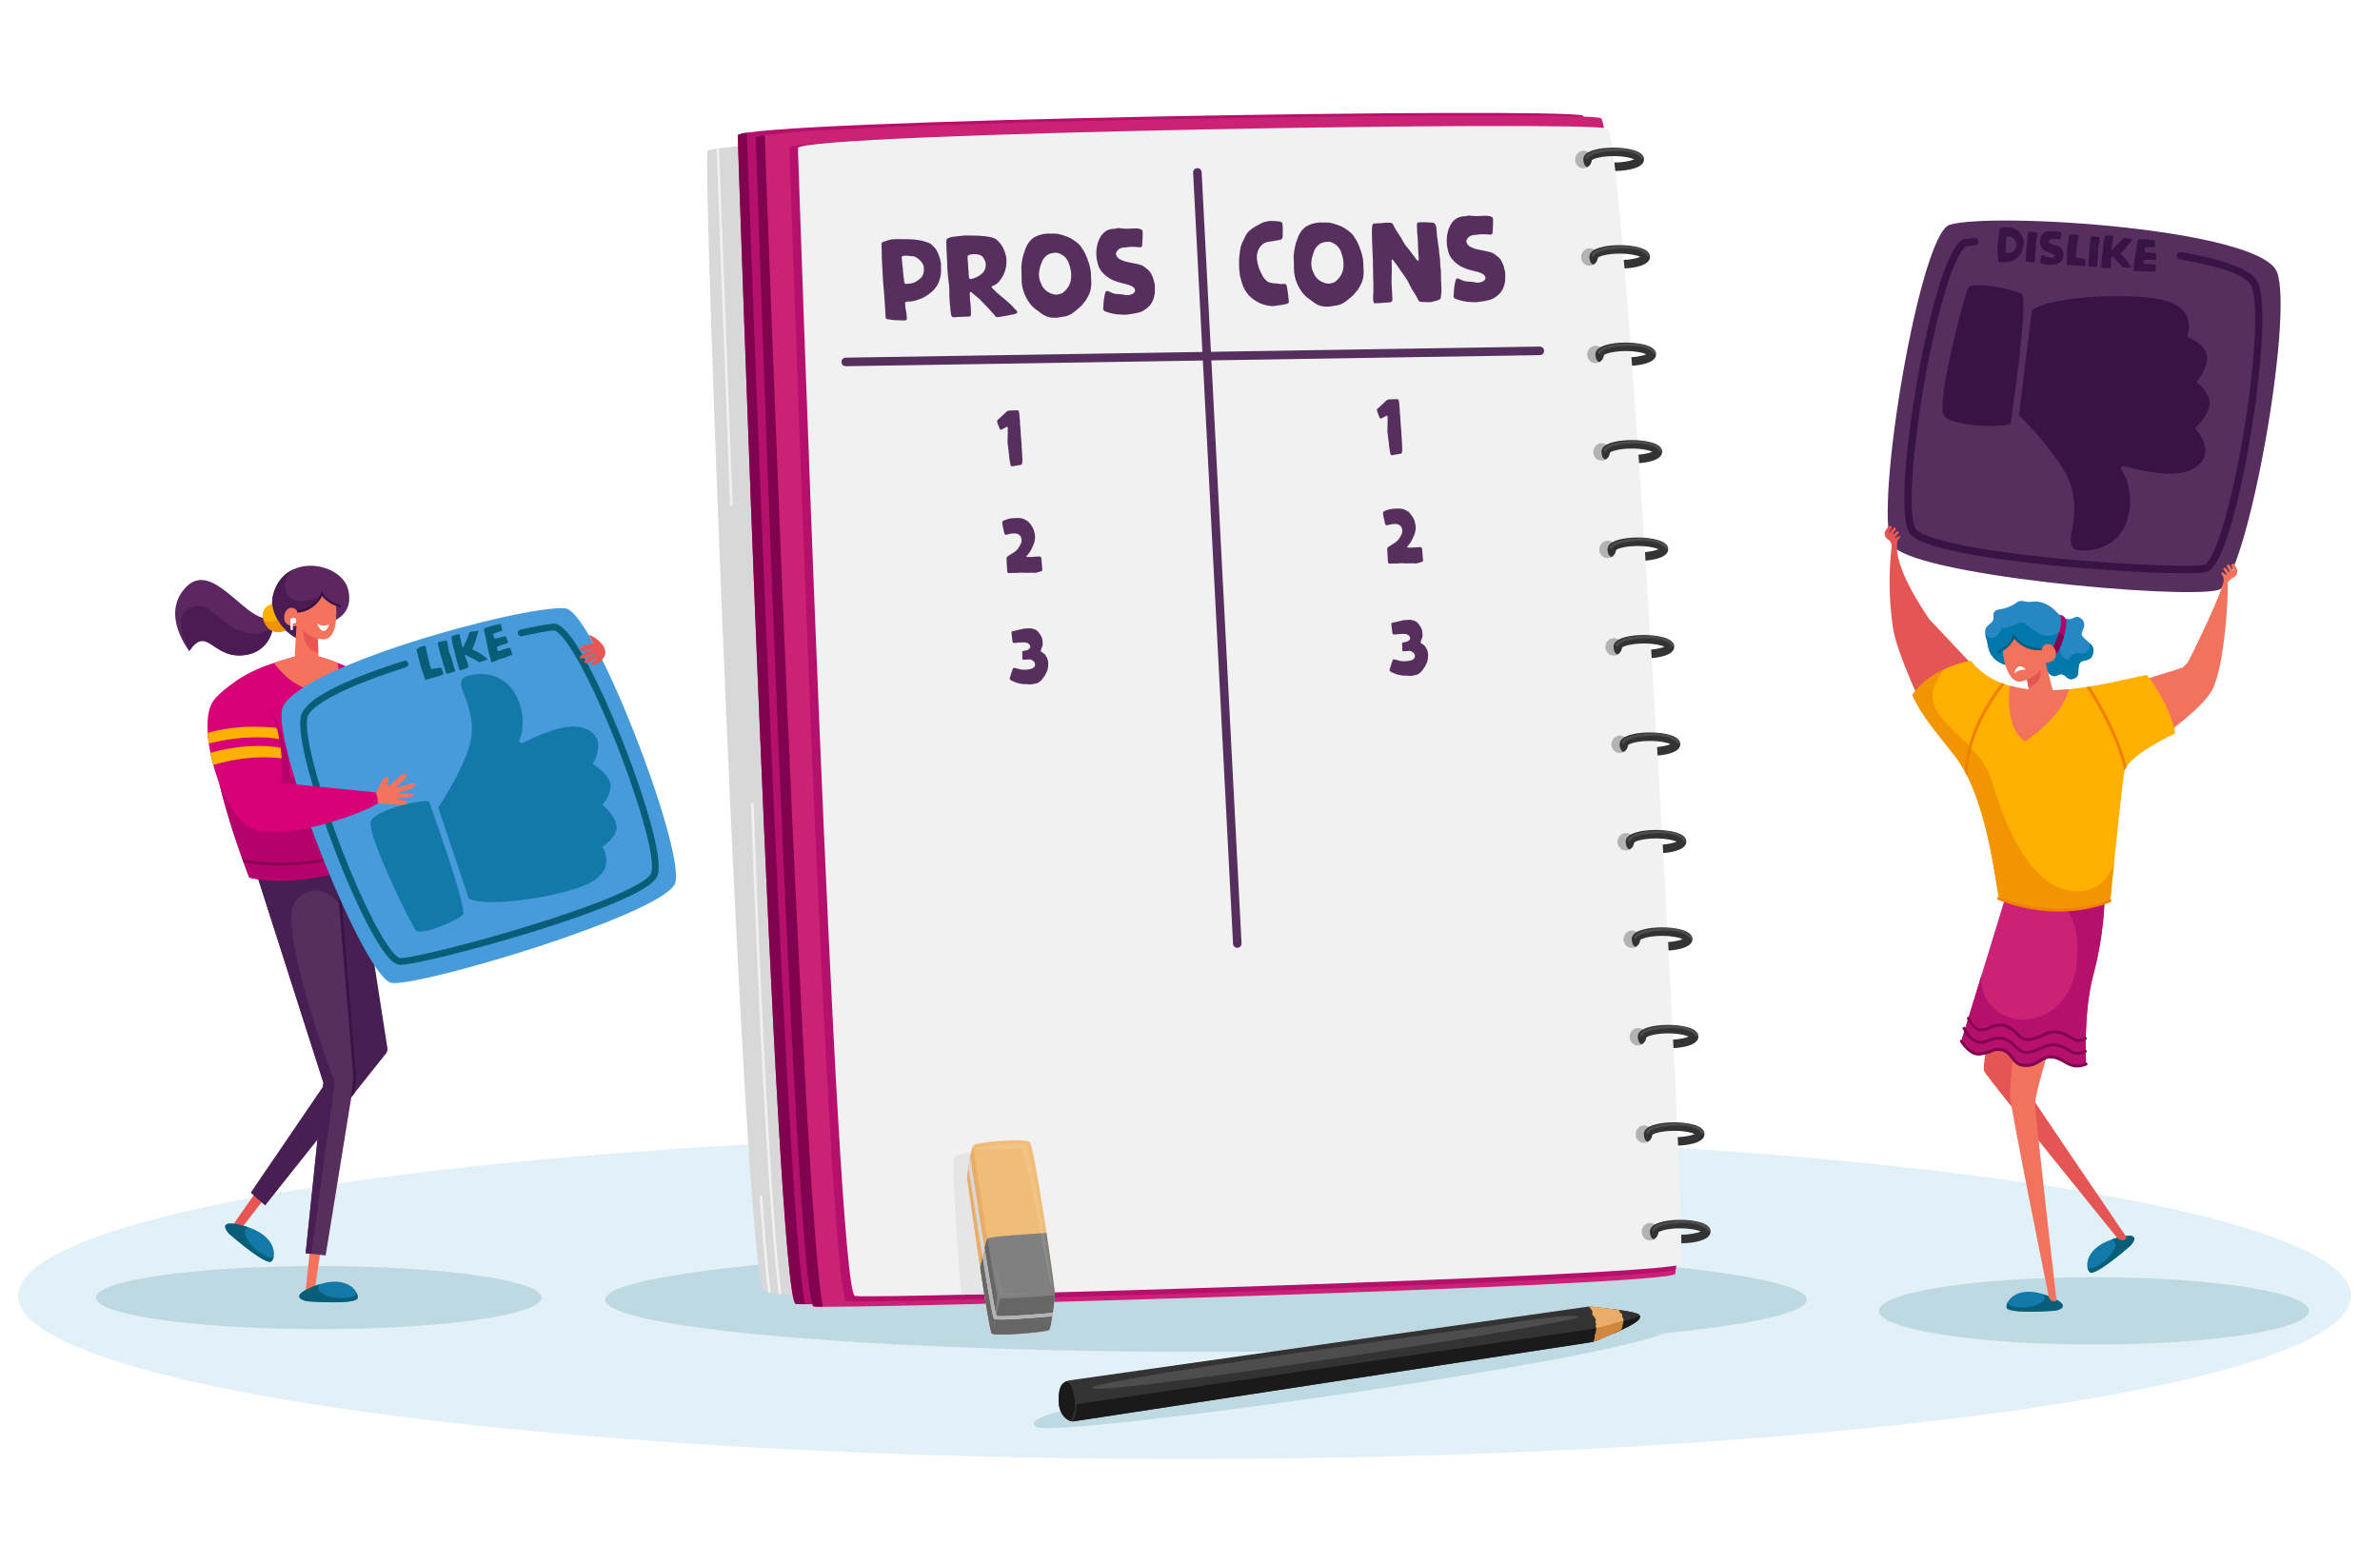 <svg enable-background="new 0 0 350 230" viewBox="0 0 350 230" xmlns="http://www.w3.org/2000/svg"><ellipse cx="174.21" cy="190.57" fill="#e2f1f7" rx="171.53" ry="24.01"/><ellipse cx="177.35" cy="191.14" fill="#bfd9e2" rx="88.36" ry="7.68"/><path d="m114.34 21.14s-9.55.45-10.3 1.07c-.75.63 5.4 165.85 8.29 167.6s25.86-.63 25.86-.63z" fill="#d8d8d8"/><path d="m108.49 19.9s5.65 171.37 8.54 171.87 125.42-3.01 126.68-4.77-8.29-168.73-10.92-169.99c-2.64-1.26-123.04.63-124.3 2.89z" fill="#b5106b"/><path d="m111.13 20.27s5.65 171.37 8.54 171.87 125.42-3.01 126.68-4.77-8.29-168.73-10.92-169.99c-2.65-1.25-123.05.63-124.3 2.89z" fill="#cc2276"/><path d="m116.09 21.76s5.55 169.1 8.39 169.6c2.84.49 120.7-2.96 121.93-4.69s-8.14-166.51-10.73-167.75c-2.59-1.23-118.36.62-119.59 2.84z" fill="#b5106b"/><path d="m109.83 19.51c-.81.13-1.27.25-1.34.38 0 0 5.65 171.37 8.54 171.87.15.03.61.04 1.35.05-2.84-13.45-8.14-161.02-8.55-172.3z" fill="#81034f"/><path d="m117.34 21.76s5.55 168.35 8.39 168.84 120.2-2.96 121.43-4.69-8.14-165.76-10.73-166.99c-2.59-1.23-117.85.62-119.09 2.84z" fill="#f1f1f1"/><path d="m112.47 19.89c-.81.13-1.27.25-1.34.38 0 0 5.65 171.37 8.54 171.87.15.03.61.04 1.35.05-2.84-13.46-8.15-161.02-8.55-172.3z" fill="#81034f"/><path d="m107.36 74.2c0 .1.09.18.19.18h.01c.1 0 .18-.09.18-.2l-2-52.37c-.13.02-.26.04-.37.05z" fill="#f1f1f1"/><path d="m113.75 177.72c-.69-9.49-1.77-27.53-2.93-59.53 0-.1-.09-.19-.2-.18-.1 0-.19.09-.18.2 1.17 32.04 2.24 50.08 2.94 59.58.58 7.87 1 11.34 1.16 12.54.12.01.25.02.38.03-.15-1.1-.58-4.54-1.17-12.64z" fill="#f1f1f1"/><path d="m113.35 190.16c-.21-1.59-.66-5.6-1.25-14.15-.01-.1-.1-.18-.2-.17s-.18.1-.17.2c.58 8.31 1.02 12.34 1.24 14.04.11.02.24.05.38.08z" fill="#f1f1f1"/><path d="m234.07 23.62c-.1.7-.72 1.2-1.39 1.11s-1.14-.74-1.04-1.44.72-1.2 1.39-1.11c.68.09 1.14.74 1.04 1.44z" fill="#b3b3b3"/><path d="m240.18 22.06c-.78-.22-1.8-.35-2.88-.35s-2.1.12-2.88.35c-1.05.3-1.58.76-1.58 1.38 0 .31.1 1.01.59 1.14.54-.35.55-.67.63-.88.01-.06.02-.11.03-.15.25-.21 1.39-.59 3.21-.59 1.52 0 2.57.26 3.02.47-.44.21-1.45.46-2.92.47l.15 1.25c.99-.02 1.91-.14 2.63-.34 1.05-.3 1.58-.76 1.58-1.38 0-.6-.53-1.07-1.58-1.37z" fill="#333"/><path d="m241.51 23.41c-.07 0-.14-.04-.17-.11-.01-.01-.66-1.26-4.14-1.09-3.38.17-3.66 1.03-3.67 1.04-.02.1-.11.17-.21.16-.1-.02-.17-.11-.16-.21.02-.12.28-1.18 4.02-1.36 3.77-.19 4.47 1.25 4.5 1.31.04.09 0 .21-.09.25-.03.01-.06.01-.08.01z" fill="#4d4d4d"/><path d="m234.97 37.96c-.1.7-.72 1.2-1.39 1.11s-1.14-.74-1.04-1.44.72-1.2 1.39-1.11 1.13.73 1.04 1.44z" fill="#b3b3b3"/><path d="m241.07 36.4c-.78-.22-1.8-.35-2.88-.35s-2.1.12-2.88.35c-1.05.3-1.58.76-1.58 1.38 0 .31.1 1.01.59 1.14.54-.35.55-.67.63-.88.01-.06.02-.11.03-.15.25-.21 1.39-.59 3.21-.59 1.52 0 2.57.26 3.02.47-.39.18-1.22.4-2.42.46l.11 1.25c.81-.04 1.57-.15 2.17-.33 1.05-.3 1.58-.76 1.58-1.38 0-.61-.53-1.07-1.58-1.37z" fill="#333"/><path d="m242.4 37.75c-.07 0-.14-.04-.17-.11 0-.01-.66-1.26-4.14-1.09-3.38.17-3.66 1.03-3.67 1.04-.02.1-.11.17-.21.16-.1-.02-.17-.11-.16-.21.02-.12.28-1.18 4.02-1.36 3.77-.19 4.47 1.25 4.5 1.31.04.09 0 .21-.09.25-.03 0-.06.01-.08.01z" fill="#4d4d4d"/><path d="m235.86 52.29c-.1.7-.72 1.2-1.39 1.11s-1.14-.74-1.04-1.44.72-1.2 1.39-1.11 1.13.74 1.04 1.44z" fill="#b3b3b3"/><path d="m241.96 50.73c-.78-.22-1.8-.35-2.88-.35s-2.1.12-2.88.35c-1.05.3-1.58.76-1.58 1.38 0 .31.1 1.01.59 1.14.54-.35.55-.67.63-.88.01-.06.02-.11.03-.15.25-.21 1.39-.59 3.21-.59 1.52 0 2.57.26 3.02.47-.36.17-1.11.37-2.19.44l.1 1.25c.73-.05 1.4-.16 1.95-.31 1.05-.3 1.58-.76 1.58-1.38 0-.6-.53-1.07-1.58-1.37z" fill="#333"/><path d="m243.29 52.08c-.07 0-.14-.04-.17-.11 0-.01-.66-1.26-4.14-1.09-3.38.17-3.66 1.03-3.67 1.04-.02.1-.11.17-.21.16-.1-.02-.17-.11-.16-.21.02-.12.28-1.18 4.02-1.36 3.77-.19 4.47 1.25 4.5 1.31.04.09 0 .21-.09.25-.03.01-.06.01-.08.01z" fill="#4d4d4d"/><path d="m236.75 66.63c-.1.7-.72 1.2-1.39 1.11s-1.14-.74-1.04-1.44.72-1.2 1.39-1.11 1.13.73 1.04 1.44z" fill="#b3b3b3"/><path d="m242.85 65.07c-.78-.22-1.8-.35-2.88-.35s-2.1.12-2.88.35c-1.05.3-1.58.76-1.58 1.38 0 .31.1 1.01.59 1.14.54-.35.55-.67.63-.88.01-.06.02-.11.03-.15.25-.21 1.39-.59 3.21-.59 1.52 0 2.57.26 3.02.47-.34.16-1.04.35-2.04.43l.09 1.25c.68-.05 1.3-.16 1.81-.3 1.05-.3 1.58-.76 1.58-1.38 0-.61-.53-1.07-1.58-1.37z" fill="#333"/><path d="m244.18 66.42c-.07 0-.14-.04-.17-.11 0-.01-.66-1.26-4.14-1.09-3.38.17-3.66 1.03-3.67 1.04-.02.1-.11.17-.21.16-.1-.02-.17-.11-.16-.21.02-.12.28-1.18 4.02-1.36 3.77-.19 4.47 1.25 4.5 1.31.04.09 0 .21-.09.25-.03 0-.06.01-.08.01z" fill="#4d4d4d"/><path d="m237.64 80.96c-.1.7-.72 1.2-1.39 1.11s-1.14-.74-1.04-1.44.72-1.2 1.39-1.11 1.13.74 1.04 1.44z" fill="#b3b3b3"/><path d="m243.74 79.4c-.78-.22-1.8-.35-2.88-.35s-2.1.12-2.88.35c-1.05.3-1.58.76-1.58 1.38 0 .31.1 1.01.59 1.14.54-.35.55-.67.63-.88.01-.06.02-.11.03-.15.25-.21 1.39-.59 3.21-.59 1.52 0 2.57.26 3.02.47-.34.16-1.01.34-1.97.43l.07 1.25c.65-.05 1.26-.16 1.76-.3 1.05-.3 1.58-.76 1.58-1.38 0-.6-.53-1.07-1.58-1.37z" fill="#333"/><path d="m245.07 80.75c-.07 0-.14-.04-.17-.11 0-.01-.66-1.26-4.14-1.09-3.38.17-3.66 1.03-3.67 1.04-.02.1-.11.17-.21.16-.1-.02-.17-.11-.16-.21.02-.12.28-1.18 4.02-1.36 3.77-.19 4.47 1.25 4.5 1.31.04.09 0 .21-.09.25-.03.01-.06.01-.08.01z" fill="#4d4d4d"/><path d="m238.53 95.3c-.1.7-.72 1.2-1.39 1.11s-1.14-.74-1.04-1.44.72-1.2 1.39-1.11 1.13.73 1.04 1.44z" fill="#b3b3b3"/><path d="m244.63 93.74c-.78-.22-1.8-.35-2.88-.35s-2.1.12-2.88.35c-1.05.3-1.58.76-1.58 1.38 0 .31.1 1.01.59 1.14.54-.35.55-.67.63-.88.01-.06.02-.11.03-.15.25-.21 1.39-.59 3.21-.59 1.52 0 2.57.26 3.02.47-.33.16-1 .34-1.96.43l.08 1.25c.65-.05 1.24-.16 1.74-.3 1.05-.3 1.58-.76 1.58-1.38 0-.61-.53-1.07-1.58-1.37z" fill="#333"/><path d="m245.96 95.09c-.07 0-.14-.04-.17-.11 0-.01-.66-1.26-4.14-1.09-3.38.17-3.66 1.03-3.67 1.04-.02.1-.11.17-.21.16-.1-.02-.17-.11-.16-.21.02-.12.28-1.18 4.02-1.36 3.77-.19 4.47 1.25 4.5 1.31.04.09 0 .21-.09.25-.03 0-.06.01-.08.01z" fill="#4d4d4d"/><path d="m239.42 109.63c-.1.7-.72 1.2-1.39 1.11s-1.14-.74-1.04-1.44.72-1.2 1.39-1.11 1.13.74 1.04 1.44z" fill="#b3b3b3"/><path d="m245.52 108.07c-.78-.22-1.8-.35-2.88-.35s-2.1.12-2.88.35c-1.05.3-1.58.76-1.58 1.38 0 .31.1 1.01.59 1.14.54-.35.55-.67.63-.88.01-.06.02-.11.03-.15.25-.21 1.39-.59 3.21-.59 1.52 0 2.57.26 3.02.47-.34.16-1.01.34-1.97.43l.07 1.25c.66-.05 1.26-.16 1.76-.3 1.05-.3 1.58-.76 1.58-1.38 0-.6-.53-1.07-1.58-1.37z" fill="#333"/><path d="m246.85 109.42c-.07 0-.14-.04-.17-.11 0-.01-.66-1.26-4.14-1.09-3.38.17-3.66 1.03-3.67 1.04-.02.1-.11.17-.21.16-.1-.02-.17-.11-.16-.21.02-.12.28-1.18 4.02-1.36 3.77-.19 4.47 1.25 4.5 1.31.04.09 0 .21-.09.25-.03.01-.06.01-.08.01z" fill="#4d4d4d"/><path d="m240.31 123.97c-.1.7-.72 1.2-1.39 1.11s-1.14-.74-1.04-1.44.72-1.2 1.39-1.11 1.13.73 1.04 1.44z" fill="#b3b3b3"/><path d="m246.41 122.41c-.78-.22-1.8-.35-2.88-.35s-2.1.12-2.88.35c-1.05.3-1.58.76-1.58 1.38 0 .31.1 1.01.59 1.14.54-.35.55-.67.63-.88.01-.06.02-.11.03-.15.25-.21 1.39-.59 3.21-.59 1.52 0 2.57.26 3.02.47-.34.16-1.04.35-2.04.43l.08 1.25c.68-.05 1.31-.16 1.82-.31 1.05-.3 1.58-.76 1.58-1.38 0-.6-.53-1.06-1.58-1.36z" fill="#333"/><path d="m247.74 123.76c-.07 0-.14-.04-.17-.11 0-.01-.66-1.26-4.14-1.09-3.38.17-3.66 1.03-3.67 1.04-.02.1-.11.17-.21.16-.1-.02-.17-.11-.16-.21.02-.12.28-1.18 4.02-1.36 3.77-.19 4.47 1.25 4.5 1.31.04.09 0 .21-.09.25-.03 0-.06.01-.08.01z" fill="#4d4d4d"/><path d="m241.2 138.3c-.1.7-.72 1.2-1.39 1.11s-1.14-.74-1.04-1.44.72-1.2 1.39-1.11 1.13.74 1.04 1.44z" fill="#b3b3b3"/><path d="m247.3 136.74c-.78-.22-1.8-.35-2.88-.35s-2.1.12-2.88.35c-1.05.3-1.58.76-1.58 1.38 0 .31.1 1.01.59 1.14.54-.35.55-.67.63-.88.01-.06.02-.11.03-.15.25-.21 1.39-.59 3.21-.59 1.52 0 2.57.26 3.02.47-.36.17-1.09.37-2.13.44l.07 1.25c.72-.05 1.38-.16 1.93-.31 1.05-.3 1.58-.76 1.58-1.38-.01-.6-.54-1.07-1.59-1.37z" fill="#333"/><path d="m248.63 138.09c-.07 0-.14-.04-.17-.11 0-.01-.66-1.26-4.14-1.09-3.38.17-3.66 1.03-3.67 1.04-.02.1-.11.17-.21.16-.1-.02-.17-.11-.16-.21.02-.12.28-1.18 4.02-1.36 3.77-.19 4.47 1.25 4.5 1.31.04.09 0 .21-.09.25-.03.01-.05.01-.08.01z" fill="#4d4d4d"/><path d="m242.09 152.64c-.1.7-.72 1.2-1.39 1.11s-1.14-.74-1.04-1.44.72-1.2 1.39-1.11 1.13.73 1.04 1.44z" fill="#b3b3b3"/><path d="m248.19 151.08c-.78-.22-1.8-.35-2.88-.35s-2.1.12-2.88.35c-1.05.3-1.58.76-1.58 1.38 0 .31.1 1.01.59 1.14.54-.35.55-.67.63-.88.01-.06.02-.11.03-.15.25-.21 1.39-.59 3.21-.59 1.52 0 2.57.26 3.02.47-.37.18-1.16.38-2.29.45l.06 1.25c.78-.05 1.5-.16 2.08-.32 1.05-.3 1.58-.76 1.58-1.38.01-.61-.52-1.07-1.57-1.37z" fill="#333"/><path d="m249.52 152.43c-.07 0-.14-.04-.17-.11 0-.01-.66-1.26-4.14-1.09-3.38.17-3.66 1.03-3.67 1.04-.02.1-.11.17-.21.16-.1-.02-.17-.11-.16-.21.02-.12.28-1.18 4.02-1.36 3.77-.19 4.47 1.25 4.5 1.31.04.09 0 .21-.09.25-.03 0-.05.01-.08.01z" fill="#4d4d4d"/><path d="m242.98 166.97c-.1.7-.72 1.2-1.39 1.11s-1.14-.74-1.04-1.44.72-1.2 1.39-1.11 1.13.74 1.04 1.44z" fill="#b3b3b3"/><path d="m249.08 165.41c-.78-.22-1.8-.35-2.88-.35s-2.1.12-2.88.35c-1.05.3-1.58.76-1.58 1.38 0 .31.1 1.01.59 1.14.54-.35.55-.67.63-.88.01-.06.02-.11.03-.15.25-.21 1.39-.59 3.21-.59 1.52 0 2.57.26 3.02.47-.4.19-1.26.41-2.5.46l.06 1.25c.86-.04 1.67-.15 2.3-.33 1.05-.3 1.58-.76 1.58-1.38 0-.6-.53-1.07-1.58-1.37z" fill="#333"/><path d="m250.41 166.76c-.07 0-.14-.04-.17-.11 0-.01-.66-1.26-4.14-1.09-3.38.17-3.66 1.03-3.67 1.04-.02.1-.11.17-.21.16-.1-.02-.17-.11-.16-.21.02-.12.28-1.18 4.02-1.36 3.77-.19 4.47 1.25 4.5 1.31.04.09 0 .21-.09.25-.03.01-.05.01-.08.01z" fill="#4d4d4d"/><path d="m243.87 181.31c-.1.7-.72 1.2-1.39 1.11s-1.14-.74-1.04-1.44.72-1.2 1.39-1.11 1.13.73 1.04 1.44z" fill="#b3b3b3"/><path d="m249.97 179.75c-.78-.22-1.8-.35-2.88-.35s-2.1.12-2.88.35c-1.05.3-1.58.76-1.58 1.38 0 .31.1 1.01.59 1.14.54-.35.55-.67.63-.88.01-.06.02-.11.03-.15.25-.21 1.39-.59 3.21-.59 1.52 0 2.57.26 3.02.47-.43.2-1.43.45-2.87.47l.02 1.26c1.02-.01 1.98-.13 2.71-.35 1.05-.3 1.58-.76 1.58-1.38 0-.61-.53-1.07-1.58-1.37z" fill="#333"/><path d="m251.3 181.1c-.07 0-.14-.04-.17-.11-.01-.01-.66-1.26-4.14-1.09-3.38.17-3.66 1.03-3.67 1.04-.02.1-.11.17-.21.16-.1-.02-.17-.11-.16-.21.02-.12.28-1.18 4.02-1.36 3.77-.19 4.47 1.25 4.5 1.31.04.09 0 .21-.09.25-.03 0-.05.01-.08.01z" fill="#4d4d4d"/><g fill="#562f5e"><path d="m134.71 35.26c.66.07 1.3.23 1.91.48.12.05.24.12.37.22l.15.16.15.14c.34.32.6.75.78 1.31.14.4.23.7.26.91.03.12.05.21.05.28v.3c0 .05.01.26.01.64.02.48-.05.96-.22 1.45-.24.84-.77 1.55-1.61 2.13-.26.2-.54.37-.84.52-.33.16-.8.33-1.43.49l-.24.04-.35.01-.35.02c-.15 0-.23.09-.25.26l.04.52c.02.11.05.28.09.52l.04.27.05.25.04.64c.01.2-.08.31-.3.31-.05 0-.31-.01-.78-.02l-.25-.01h-.23c-.18-.01-.34-.02-.5-.04l-.37-.06-.39-.05c-.21-.03-.32-.15-.31-.35l-.03-.75-.2-2.93c-.02-.23-.04-.45-.06-.66-.03-.21-.05-.43-.06-.66l-.03-.46c-.01-.17-.06-1-.14-2.5-.02-.64-.03-.99-.04-1.04.01-.23.01-.48 0-.77l-.04-.77c.01-.01.02-.03.01-.05.01-.19.04-.31.08-.36s.15-.09.32-.13c.07-.03.13-.04.19-.06l.1-.02.09-.04c.33-.16.87-.24 1.64-.23.01 0 .5 0 1.46.01.4 0 .8.03 1.19.08zm-1.95 4.37.1.91.14 1c.03.17.12.24.26.21l.17-.02h.16c.55-.03.98-.18 1.31-.44l.37-.28c.23-.18.39-.4.47-.64.13-.35.16-.74.1-1.16 0-.07-.04-.18-.11-.34-.23-.42-.56-.76-1-1.02-.2-.11-.4-.18-.61-.18l-.51-.04c-.32-.05-.59-.04-.82.03-.14.01-.2.1-.19.25.02.24.03.39.05.46l.05.63c.04.26.07.47.1.62z"/><path d="m142.65 44.1c.01.11.02.22.04.34.02.11.03.22.04.34l.05.68.01.43c.01.15.01.26 0 .32.01.2-.08.32-.28.35l-.54.01-.3.02h-.23l-.24.02-.28.02h-.25c-.16.02-.29.02-.39.03-.23 0-.37-.12-.41-.37-.02-.17-.06-.4-.1-.71l-.02-.34-.04-.36-.04-.36-.02-.36c-.04-.64-.06-1.17-.04-1.59l-.04-.63c0-.02-.02-.17-.06-.43-.14-1.14-.21-2.06-.21-2.77l-.01-.16-.1-2c0-.06-.02-.39-.03-.98l.02-.25c0-.13.07-.23.21-.29.23-.12.5-.21.83-.25l1.61-.18h.23l.21.01.37-.01c.18 0 .29 0 .33.01.64 0 1.24.03 1.78.09.56.07.96.14 1.21.21.2.06.37.14.51.24.48.38.85.85 1.1 1.39.32.71.47 1.33.44 1.85.01 1.1-.35 2.09-1.08 2.97-.22.28-.51.49-.89.63-.15.05-.22.11-.22.18-.01.05.04.12.16.23l.59.58c.13.12.26.23.41.35.1.08.22.19.37.31.14.1.32.26.56.47.26.21.44.37.54.47.05.05.23.22.53.53l.25.28.26.26.06.07c.09.15.07.27-.06.34l-.48.15c-.15.04-.5.11-1.04.2l-1.06.18h-.11l-.1.02c-.14.03-.25-.03-.35-.17-.09-.11-.17-.2-.25-.3-.13-.14-.25-.27-.36-.4-.27-.3-.48-.53-.63-.68-.37-.4-.71-.75-1.02-1.07l-.3-.26-.32-.26-.52-.44-.06-.05-.07-.05c-.05-.02-.1-.03-.14-.02-.06.03-.08.12-.07.27zm-.36-6.22.2 2.89c.01.2.12.29.32.26.02 0 .04-.01.05-.02h.04c.55-.12 1.06-.38 1.51-.78.2-.17.34-.37.43-.6.2-.53.16-1.04-.11-1.54-.2-.38-.49-.6-.87-.66-.06-.01-.17-.03-.34-.05h-.18l-.19-.01c-.19.02-.39.06-.62.12-.18.06-.26.19-.24.39z"/><path d="m150.23 41.08c.01-.2.01-.49-.01-.88v-.27l-.02-.23c-.01-.17-.01-.29-.01-.36.05-.69.16-1.35.34-1.97.18-.59.37-1.06.57-1.41.33-.59.79-1.01 1.36-1.24.36-.16.75-.27 1.16-.33l.19-.02.23-.02.42.01.33-.01c.07.01.14.02.21.01h.16l.25.01.27.05c.48.11.93.26 1.37.44.58.25 1.11.6 1.58 1.04.2.17.45.5.74.99.29.51.57 1.18.82 2 .17.6.26 1.15.25 1.64 0 .13.01.41.04.82.03.2.01.55-.05 1.04-.08.5-.29 1.03-.63 1.57l-.08.14-.05.07-.06.09-.36.44-.11.13-.13.15c-.11.11-.21.21-.31.29l-.32.26-.3.26c-.56.44-1.05.69-1.5.75l-1.13.18c-.91.07-1.67-.13-2.27-.6l-.3-.21-.3-.23c-.1-.07-.2-.15-.32-.24l-.15-.1-.11-.11c-.39-.33-.76-.84-1.13-1.53-.3-.6-.5-1.24-.59-1.9-.03-.09-.04-.21-.02-.34zm7.28-1.01-.03-.18c-.01-.12-.03-.24-.06-.36l-.19-.69c-.28-.86-.85-1.41-1.71-1.65-.19-.02-.3-.02-.33-.01-.18 0-.36.03-.56.07l-.21.06-.21.08c-.43.24-.75.58-.95 1.02-.28.69-.44 1.28-.47 1.78-.01.25 0 .41.01.46.02.31.11.63.26.96.22.63.61 1.1 1.19 1.41.51.26.93.36 1.27.3.42-.08.71-.19.87-.34.45-.34.77-.8.98-1.36.13-.36.18-.81.15-1.36z"/><path d="m165.26 33.62h.09c.06.01.09.02.11.02.56-.01.92-.02 1.07-.04l.35-.01.35.01c.16.01.33.04.48.1.2.06.31.18.33.39l-.01.89-.05.86-.01.07.01.09-.01.11c-.05.18-.16.27-.35.26-.32-.04-.72-.06-1.2-.07-.35.01-.64.04-.87.09h-.25c-.07 0-.15.02-.24.04-.29.05-.51.17-.66.34-.14.16-.23.28-.25.38-.09.24-.01.5.25.76.05.08.14.15.26.21l.15.07.15.07c.32.15.75.27 1.31.37l.66.13.64.15c.24.05.46.15.67.29l.15.14.17.12c.16.12.27.2.32.26.3.29.54.72.72 1.27l.1.41c.11.3.16.67.13 1.12.01.35-.01.64-.06.9-.13.65-.37 1.16-.72 1.55-.52.55-1.08.89-1.67 1.02-.09.03-.22.05-.38.08l-.21.04-.24.04-.85.12c-.14.03-.29.03-.46.01l-.23-.01-.21-.01-.49-.03c-.5-.05-1.05-.18-1.66-.38-.03-.02-.07-.04-.14-.05-.18-.09-.27-.23-.28-.42l.03-.32c.02-.7.11-1.34.25-1.92l.03-.09.03-.09c.06-.14.17-.19.32-.15.13.03.26.08.38.15.37.21.84.31 1.43.31.22.01.44.04.66.09.37.11.78.06 1.22-.15.15-.07.25-.2.31-.36s.04-.3-.07-.45c-.12-.14-.25-.25-.41-.33-.25-.13-.7-.27-1.35-.42-.98-.22-1.74-.54-2.28-.97-.63-.46-1.06-1.02-1.28-1.67-.19-.66-.28-1.2-.27-1.6-.02-.49.03-.97.15-1.43.1-.44.28-.88.56-1.32.43-.58.95-.91 1.57-.98.3-.02.61-.06.91-.13.06 0 .09-.01.1-.02.17.04.39.07.67.08z"/><path d="m148.19 65.25c-.02-.07-.03-.18-.02-.33l.01-.19v-.2c.01-.11.01-.25.01-.43v-.2l.01-.21v-.68c.01-.01.01-.05 0-.14-.01-.08-.06-.11-.14-.08-.06.01-.12.04-.2.09l-.51.27-.04.01-.02.01c-.12.05-.21.02-.27-.11l-.16-.39-.08-.21-.04-.1-.03-.09-.07-.24c-.03-.11-.01-.2.08-.27l1.16-1.08.06-.05.05-.05.03-.04.06-.05c.07-.04.13-.07.19-.09l.79-.05c.07-.01.25-.01.54 0 .16 0 .24.07.25.23.05.27.09.61.12 1.03.02.11.02.24.03.4v.2l.01.21.03.23.05.7.02.46c.01.09.05.57.12 1.44l.01.19v.18l.07 1.01.01.29.02.24v.24c.02.24.01.48-.01.7-.02.15-.11.24-.25.28l-.66.11c-.06.01-.14.02-.26.04-.05.01-.1.02-.15.03l-.07.01-.05.01c-.12.04-.21-.02-.27-.17-.01-.03-.03-.09-.05-.17l-.02-.18c-.06-.27-.1-.55-.13-.84-.01-.06-.03-.2-.04-.41l-.11-.89z"/><path d="m151.27 81.92.47-.01.29-.02.31-.02c.04 0 .19-.01.45-.03.2-.02.31.06.35.26.01.04.02.14.03.3l.07.96.03.2.01.2c.01.13-.05.22-.19.27l-.71.2-.07.01h-.05l-.06.01-.62-.03h-.11l-.12.02-.48.01c-.14 0-.3 0-.48-.02-.09-.01-.17-.01-.23-.01-.1-.01-.19 0-.28.01l-.26.02-.26.02c-.33-.01-.5-.01-.52-.01l-.3.01c-.02.01-.09.01-.21.02-.1-.01-.16-.07-.18-.17-.03-.18-.04-.28-.05-.3-.01-.13-.04-.65-.08-1.57 0-.05 0-.09 0-.13l.02-.11c.01-.07.06-.13.15-.19l1.03-.66c.26-.18.46-.4.6-.65l.18-.3c.07-.14.12-.24.15-.3.13-.31.11-.65-.06-1.03-.02-.05-.04-.08-.07-.1-.24-.22-.46-.33-.68-.32h-.06l-.05-.01h-.11c-.34.01-.67.06-.96.15l-.17.04c-.13.03-.22-.03-.27-.17l-.02-.05-.02-.08-.02-.07-.02-.07-.06-.3-.07-.31c-.02-.08-.04-.17-.06-.27l-.01-.13-.02-.14c-.01-.02-.02-.07-.02-.16-.02-.13.03-.23.14-.3l.1-.05.05-.01.06-.03c.5-.19.89-.28 1.18-.29.09.01.21.01.34-.01l.34-.02c.32-.01.61.03.86.12.39.15.68.34.88.56.3.35.52.7.66 1.04.04.11.07.21.08.31l.04.16.04.17c.08.26.06.65-.05 1.17-.06.22-.17.49-.33.82l-.05.11-.07.13c-.13.3-.34.61-.64.94l-.03.01-.03.04-.03.05-.03.05c.07.03.12.05.16.05z"/><path d="m150.1 94.49-.39.02c-.13.01-.26.03-.39.05h-.18c-.15 0-.23-.07-.24-.21l-.12-.99c-.01-.04-.02-.14-.03-.29-.01-.13.05-.21.17-.24l.55-.11.1-.03.11-.03c.11-.02.19-.04.27-.06l.45-.11c.12-.03.25-.04.38-.05l.48-.03c.15-.03.33-.01.55.04l.11.04.04.01.04.01c.25.05.49.2.72.46.24.3.42.6.52.89.03.1.05.2.06.31l.03.41c.02.15 0 .29-.04.43l-.21.56c-.06.13-.03.23.08.31.08.04.15.08.22.13.04.03.09.07.14.11.17.13.34.38.5.74.1.24.14.57.13.98-.01.36-.1.72-.27 1.08s-.35.65-.53.85c-.13.19-.23.31-.31.37-.21.2-.47.34-.77.4-.36.08-.62.12-.81.12l-.1-.01h-.09c-.08-.01-.14-.03-.17-.03l-.09-.01h-.09c-.18.02-.35.02-.52-.01l-.26-.04-.25-.05c-.32-.06-.7-.2-1.15-.42l-.07-.05-.06-.04c-.11-.08-.15-.18-.11-.31l.1-.3.13-.43c.01-.03.02-.07.04-.13l.03-.08.04-.1.1-.28c.05-.13.14-.18.29-.13l.43.1.43.12c.1.02.21.03.32.03h.21l.2.01c.13 0 .27-.02.43-.05l.21-.04.21-.05c.19-.05.34-.16.46-.32.06-.09.09-.19.09-.3 0-.13-.03-.25-.1-.35-.22-.28-.48-.42-.79-.41l-.34.02-.36.03c-.01 0-.02 0-.02.01-.18.02-.27-.07-.26-.26.01-.1.01-.19.01-.28l-.04-.56c-.01-.1.04-.16.13-.19l.06-.03.07-.01.13-.02c.24-.02.45-.11.65-.26.1-.08.15-.18.15-.3.01-.13-.04-.24-.13-.34-.13-.15-.28-.24-.46-.28-.08-.02-.15-.03-.21-.03l-.21-.01-.36.01z"/><path d="m204.05 63.61c-.02-.07-.03-.18-.02-.33l.01-.19v-.2c.01-.11.01-.25.01-.43v-.2l.01-.21v-.68c.01-.01.01-.05 0-.14-.01-.08-.06-.11-.14-.08-.06.01-.12.04-.2.09l-.51.27-.04.01-.02.01c-.12.05-.21.02-.27-.11l-.16-.39-.08-.21-.04-.1-.03-.09-.07-.24c-.03-.11-.01-.2.08-.27l1.16-1.08.06-.05.05-.05.03-.04.06-.05c.07-.04.13-.07.19-.09l.79-.05c.07-.01.25-.01.54 0 .16 0 .24.07.25.23.05.27.09.61.12 1.03.02.11.02.24.03.4v.2l.01.21.03.23.05.7.02.46c.01.09.05.57.12 1.44l.01.19v.18l.07 1.01.01.29.02.24v.24c.02.24.01.48-.01.7-.02.15-.11.24-.25.28l-.66.11c-.06.01-.14.02-.26.04-.05.01-.1.02-.15.03l-.07.01-.05.01c-.12.04-.21-.02-.27-.17-.01-.03-.03-.09-.05-.17l-.02-.18c-.06-.27-.1-.55-.13-.84-.01-.06-.03-.2-.04-.41l-.11-.89z"/><path d="m207.26 80.54.47-.01.29-.02.31-.02c.04 0 .19-.01.45-.03.2-.02.31.06.35.26.01.04.02.14.03.3l.07.96.03.2.01.2c.01.13-.05.22-.19.27l-.71.2-.07.01h-.05l-.06.01-.62-.03h-.11l-.12.01-.48.01c-.14 0-.3 0-.48-.02-.09-.01-.17-.01-.23-.01-.1-.01-.19 0-.28.01l-.26.02-.26.02c-.33-.01-.5-.01-.52-.01l-.3.01c-.02.01-.09.01-.21.02-.1-.01-.16-.07-.18-.17-.03-.18-.04-.28-.05-.3-.01-.13-.04-.65-.08-1.57 0-.05 0-.09 0-.13l.02-.11c.01-.07.06-.13.15-.19l1.03-.66c.26-.18.46-.4.6-.65l.18-.3c.07-.14.12-.24.15-.3.13-.31.11-.65-.06-1.03-.02-.05-.04-.08-.07-.1-.24-.22-.46-.33-.68-.32h-.06l-.05-.01h-.11c-.34.01-.67.06-.96.15l-.17.04c-.13.03-.22-.03-.27-.17l-.02-.05-.02-.07-.02-.08-.02-.07-.06-.3-.07-.31c-.02-.08-.04-.17-.06-.27l-.01-.13-.02-.14c-.01-.02-.02-.07-.02-.16-.02-.13.03-.23.14-.3l.09-.05.05-.01.06-.03c.5-.19.89-.28 1.18-.29.09.02.21.01.34-.01l.34-.02c.32-.01.61.03.86.12.39.15.68.34.88.56.3.35.52.7.66 1.04.04.11.07.21.08.31l.04.16.04.17c.08.26.06.65-.05 1.17-.06.22-.17.49-.33.82l-.05.11-.07.13c-.13.3-.34.61-.64.94l-.02.03-.03.04-.03.05-.03.05c.07.03.12.05.16.05z"/><path d="m205.96 93.24-.39.02c-.13.01-.26.03-.39.05h-.18c-.15 0-.23-.07-.24-.21l-.12-.99c-.01-.04-.02-.14-.03-.29-.01-.13.05-.21.17-.24l.55-.11.1-.03.11-.03c.11-.02.19-.04.27-.06l.45-.11c.12-.03.25-.04.38-.05l.48-.03c.15-.03.33-.01.55.04l.11.04.04.01.04.01c.25.05.49.2.72.46.24.3.42.6.52.89.03.1.05.2.06.31l.03.41c.02.15 0 .29-.04.43l-.21.56c-.06.13-.03.23.08.31.08.04.15.08.22.13.04.03.09.07.14.11.17.13.34.38.5.74.1.24.14.57.13.98-.01.36-.1.72-.27 1.08s-.35.65-.53.85c-.13.19-.23.31-.31.37-.21.2-.47.34-.77.4-.36.08-.62.12-.81.12l-.1-.01h-.09c-.08-.02-.14-.03-.17-.03l-.09-.01h-.09c-.18.02-.35.02-.52-.01l-.26-.04-.25-.05c-.32-.06-.7-.2-1.15-.42l-.07-.05-.06-.04c-.11-.08-.15-.19-.11-.31l.1-.3.13-.43c.01-.03.02-.07.04-.13l.03-.08.04-.1.1-.28c.05-.13.14-.18.29-.13l.43.1.43.12c.1.02.21.03.32.03h.21l.2.01c.13 0 .27-.02.43-.05l.21-.04.21-.05c.19-.05.34-.16.46-.32.06-.09.09-.19.09-.3 0-.13-.03-.25-.1-.35-.22-.28-.48-.42-.79-.41l-.34.02-.36.03c-.01 0-.02 0-.02.01-.18.02-.27-.07-.26-.26.01-.1.01-.19.01-.28l-.04-.56c-.01-.1.04-.16.13-.19l.06-.03.07-.01.13-.02c.24-.02.45-.11.65-.26.1-.08.15-.18.15-.3.01-.13-.04-.24-.13-.34-.13-.15-.28-.24-.46-.28-.08-.01-.15-.03-.21-.03l-.21-.01-.36.01z"/><path d="m182.24 39.56c-.05-.77-.04-1.53.06-2.25.04-.32.08-.64.15-.95.01-.08.03-.18.09-.29l.1-.29.55-1.14c.18-.39.53-.75 1.05-1.09.07-.05.16-.11.27-.18l.32-.19.61-.32c.17-.1.36-.17.58-.23l.29-.06.29-.06c.16-.03.32-.03.47-.01l.42.01c.16.01.31.02.43.05l.21.01.11.02.09.03c.17.06.26.17.27.35.02.17.04.47.05.91l-.02.43v.45l-.04.18c-.03.18-.14.29-.33.33l-1.26.22-.44.06c-.69.12-1.19.52-1.5 1.19-.16.34-.24.74-.23 1.2.05.66.21 1.29.48 1.9l.45.89c.29.41.56.67.81.77.2.08.42.13.64.15l.21.03.21.01c.2.01.34.02.43.05.18.04.43.05.76.02.24-.02.38.09.41.31.07.28.12.62.16 1 .04.21.06.42.08.61l.06.62c.01.21-.08.34-.27.38l-.07.02-.09.02-.19.04-.17.04-.19.04-.56.07-.56.09c-.26.04-.58.02-.97-.05-.57-.1-1.1-.29-1.6-.58-.73-.4-1.28-.91-1.65-1.52-.3-.46-.51-.94-.63-1.45l-.21-.75c-.04-.19-.06-.37-.07-.55l-.04-.27z"/><path d="m190.28 39.45c.01-.2.01-.49-.01-.88v-.27l-.02-.23c-.01-.17-.01-.29-.01-.36.05-.69.16-1.35.34-1.97.18-.59.37-1.06.57-1.41.33-.59.79-1.01 1.36-1.24.36-.16.75-.27 1.16-.33l.19-.02.23-.02.42.01.33-.01c.07.01.14.02.21.01h.16l.25.01.27.05c.48.11.93.26 1.37.44.58.25 1.11.6 1.58 1.04.2.17.45.5.74.99.29.51.57 1.18.82 2 .17.6.26 1.15.25 1.64 0 .13.01.41.04.82.03.2.01.55-.05 1.04-.08.5-.29 1.03-.63 1.57l-.08.14-.05.07-.06.09-.36.44-.11.13-.13.15c-.11.11-.21.21-.31.29l-.32.26-.3.26c-.56.44-1.05.69-1.5.75l-1.13.18c-.91.07-1.67-.13-2.27-.6l-.3-.21-.3-.23c-.1-.07-.2-.15-.32-.24l-.15-.1-.11-.11c-.39-.33-.76-.84-1.13-1.53-.3-.6-.5-1.24-.59-1.9-.03-.09-.04-.21-.02-.34zm7.28-1-.03-.18c-.01-.12-.03-.24-.06-.36l-.19-.69c-.28-.86-.85-1.41-1.71-1.65-.19-.02-.3-.02-.33-.01-.18 0-.36.03-.56.07l-.21.06-.21.08c-.43.24-.75.58-.95 1.02-.28.69-.44 1.28-.47 1.78-.01.25 0 .41.01.46.02.31.11.63.26.96.22.63.61 1.1 1.19 1.41.51.26.93.36 1.27.3.42-.08.71-.19.87-.34.44-.34.77-.8.98-1.36.13-.36.18-.81.15-1.36z"/><path d="m204.65 38.53c-.01.07 0 .19.01.34l.01.21v.27c.01.35.01.62 0 .82l-.02.66v.98c0 .21.03.67.08 1.38.03.43.04.71.04.84.02.26-.11.41-.37.44l-.28.01-1.29.1-.28.01-.28.02c-.19 0-.29-.09-.3-.28-.04-.2-.05-.4-.04-.61l.02-.47.02-.48c0-.15 0-.33 0-.52v-.21-.2l-.01-.21c-.01-.1-.01-.18 0-.27l-.03-.48v-1c-.01-.55-.02-.85-.03-.91.01-.24.01-.51 0-.8l-.03-.39-.01-.41-.02-.27-.03-.93-.04-.64c.01-.2.01-.49-.01-.86-.01-.35-.01-.63-.01-.84.01-.21.03-.45.07-.7.02-.17.13-.25.32-.26l.3-.02.3-.01.33-.02.31-.02.33-.04c.13-.03.24-.03.33-.01l.21.01h.19c.2 0 .35.09.44.28l.09.21.06.11.04.09.28.46c.09.15.19.3.29.44.27.38.5.76.69 1.15.16.29.31.52.43.67.33.36.77.94 1.33 1.74l.1.12.12.14c.01.02.09.1.23.23.04-.05.07-.1.08-.16l.01-.09v-.05l.01-.07-.1-1.46-.01-.45c-.02-.27-.03-.57-.03-.88l-.04-.52-.05-.5-.01-.21c-.01-.1-.01-.18 0-.27l-.03-.46.01-.13-.01-.11c-.01-.2.07-.31.24-.33.12-.01.38-.03.79-.03h.23l.14.02h.12l.39.03.39.01c.2.02.34.12.42.3.05.08.1.2.13.36l.03.39c.03.45.06.74.08.87l.16 1.23c.04.18.07.39.1.64l.06.66.09.73c.04.27.06.52.05.73.01.43.04.76.1 1l.01.16.01.61v.5l.02.52.03.45.01.45.01.16-.01.18-.01.32-.02.2-.01.18-.05.36c0 .16-.08.27-.24.34-.38.15-.79.27-1.24.35l-.37.01-.72-.02-.37-.03c-.17-.02-.29-.11-.37-.26l-.28-.55-.61-.97-.1-.16-.06-.16-.08-.14-.1-.16-.29-.6-.16-.28-.16-.25-.84-1.18c-.09-.16-.25-.39-.47-.69l-.25-.32-.24-.35c-.05-.08-.13-.14-.22-.17-.03.04-.06.11-.07.22z"/><path d="m216.79 31.76h.09c.06.01.09.02.11.02.56-.01.92-.02 1.07-.04l.35-.01.35.01c.16.01.33.04.48.1.2.06.31.18.33.39l-.01.89-.05.86-.01.07.01.09-.01.11c-.05.18-.16.27-.35.26-.32-.04-.72-.06-1.2-.06-.35.01-.64.04-.87.09l-.25.01c-.07 0-.15.02-.24.04-.29.05-.51.17-.66.34-.14.16-.23.28-.25.38-.09.24-.01.5.25.76.05.08.14.15.26.21l.15.07.15.07c.31.15.75.27 1.31.37l.66.13.64.15c.24.05.46.15.67.29l.15.14.17.12c.16.12.27.2.32.26.3.29.54.72.72 1.27l.1.41c.11.3.16.67.13 1.12.01.35-.01.64-.06.9-.13.65-.37 1.16-.72 1.55-.52.55-1.08.89-1.67 1.02-.09.03-.22.05-.38.08l-.21.04-.24.04-.85.12c-.14.03-.29.03-.46.01l-.23-.01-.21-.01-.49-.03c-.5-.05-1.05-.18-1.66-.38-.03-.02-.07-.04-.14-.05-.18-.09-.27-.23-.28-.42l.03-.32c.02-.7.11-1.34.25-1.92l.03-.09.03-.09c.06-.14.17-.19.32-.15.13.03.26.08.38.15.37.21.84.31 1.43.31.22.01.44.04.66.09.37.11.78.06 1.22-.15.15-.07.25-.2.31-.36s.04-.3-.07-.45c-.12-.14-.25-.25-.41-.33-.25-.13-.7-.27-1.35-.42-.98-.22-1.74-.54-2.28-.97-.63-.46-1.06-1.02-1.28-1.67-.19-.66-.28-1.2-.27-1.6-.02-.49.03-.97.15-1.43.1-.44.28-.88.56-1.32.43-.58.95-.91 1.57-.98.3-.02.61-.06.91-.13.06 0 .09-.01.1-.02.17.04.39.07.67.08z"/><path d="m181.96 139.4c-.33 0-.61-.26-.63-.6l-5.87-113.41c-.02-.35.25-.64.59-.66.35-.02.64.25.66.59l5.87 113.41c.02.35-.25.64-.59.66-.01.01-.02.01-.03.01z"/><path d="m124.37 53.86c-.34 0-.62-.27-.63-.62s.27-.63.62-.64l102.07-1.63c.34-.01.63.27.64.62s-.27.63-.62.64l-102.07 1.63s0 0-.01 0z"/></g><path d="m149.71 169.22c-.37-.5-8.73.25-9.35.87-.58.58.8 18.05.98 20.33 3.29-.08 6.99-.17 10.98-.27-.21-1.83-2.26-20.45-2.61-20.93z" fill="#e5e5e5"/><path d="m142.23 173.2s3.16 22.53 3.62 22.94c.47.41 8.16-.21 8.44-.56s.79-4.4.85-5.15-3.02-21.93-3.73-22.49c-.7-.56-7.63 0-8.17.46-.53.46-.98 4.43-1.01 4.8z" fill="#f0bd78"/><path d="m146.81 190.94c-.43-.16-3-18.27-3.7-22.35-.48.91-.86 4.27-.89 4.61 0 0 3.16 22.53 3.62 22.94.47.41 8.16-.21 8.44-.56s.77-4.33.85-5.12c-2.48.23-7.95.61-8.32.48z" fill="#e9ad68"/><path d="m145.85 196.15c.47.41 8.16-.21 8.44-.56s.79-4.4.85-5.15c.03-.32-.54-4.46-1.24-9.11-2.49.15-8.44.52-8.69.83-.21.25-.73 2.71-1.06 4.31.76 4.98 1.49 9.49 1.7 9.68z" fill="#808080"/><path d="m155.14 190.47c-2.25.2-6.95.54-8.09.5l-.97 4.54.61-4.87c-.29-1.03-.86-4.52-1.48-8.47-.21.29-.73 2.71-1.05 4.31.09.62.19 1.23.28 1.83v.01c.02.15.05.29.07.44v.01c.05.29.09.58.13.86v.01c.02.14.04.28.07.42.02.14.04.27.07.41v.01c.04.27.09.54.13.79v.01c.02.13.04.25.06.37v.02c.02.12.04.24.06.35 0 .01 0 .02.01.03.02.12.04.23.06.34v.01c.02.12.04.23.06.35.02.11.04.21.05.32 0 .01 0 .02.01.03.02.1.03.2.05.3 0 .01 0 .02.01.03.02.1.03.19.05.28v.02c.03.19.07.37.1.54 0 .01 0 .02.01.03.01.08.03.16.04.23 0 .01 0 .02.01.03.01.07.03.15.04.22 0 .01 0 .02.01.03.01.07.03.14.04.21.01.07.03.13.04.19v.02c.01.06.02.11.04.17 0 .01 0 .02.01.03.01.05.02.1.03.15 0 .01 0 .02.01.02.01.05.02.09.03.13v.01c.01.04.02.08.03.11v.01c.01.03.02.06.03.09v.01c.01.03.02.05.02.07v.01c.01.02.01.03.02.05.01.01.01.02.02.03.47.41 8.16-.21 8.44-.56.01-.01.02-.03.03-.04.27-.53.74-4.29.81-5.05z" fill="#666"/><path d="m154.81 193.09c-3.64.32-7.61.58-8.27.46-.4-1.22-2.5-14.47-3.87-23.44-.1.51-.19 1.07-.26 1.57.34 2.19.95 6.14 1.58 10.06 1.91 11.94 2.08 12.08 2.21 12.19.04.04.1.08.35.11.45.05 1.53.04 4.33-.15 1.58-.11 3.15-.24 3.85-.3.03-.16.05-.33.08-.5z" fill="#d8d8d8"/><path d="m154.73 193.6c.03-.17.05-.34.08-.51-3.64.32-7.61.58-8.27.46-.21-.66-.93-4.85-1.76-9.98-.1.4-.2.85-.29 1.3 1.44 8.85 1.59 8.97 1.71 9.07.04.04.1.08.35.11.45.05 1.53.04 4.33-.15 1.58-.11 3.15-.24 3.85-.3z" fill="#b3b3b3"/><path d="m150.82 168.42c.69.57 3.99 20.36 3.82 20.84-.18.48-3.63-20.2-4.5-20.29s-6.29.21-6.39-.05 6.38-1.08 7.07-.5z" fill="#fff" opacity=".1"/><path d="m146.32 186.12c-.02.18.44 4.18.92 4.36s5.04-.22 5.04-.22-4.41.16-4.74-.25-1.17-4.38-1.22-3.89z" fill="#fff" opacity=".05"/><path d="m165.51 205.61s-16.31 2.52-13.07 4.26c3.24 1.75 93.52-10.97 93.27-14.59-.24-3.61-80.2 10.33-80.2 10.33z" fill="#bfd9e2"/><path d="m233.84 197.42-75.93 11.61c-.22.03-.44 0-.64-.09-.6-.27-1.51-1.07-1.57-2.7-.08-2.26.52-3.07 1.69-3.24 1.14-.17 72.39-10.29 76.22-10.84.1-.01.2-.02.3 0 .31.04 1.05.13 1.68.2 2.58.28 5.5.63 5.57 1.14.07.5.18 1.03-6.28 3.64-.35.13-.69.22-1.04.28z" fill="#333"/><path d="m236.9 192.51c2.12.25 4.18.57 4.24.99s.1.86-3.8 2.59c-.16-1.19-.35-2.38-.44-3.58z" fill="#333"/><path d="m156.75 203.18c1.24-.28 1.4 3.36 1.4 3.36l76.61-11.19.54 1.62c-.14.06-.29.12-.44.18-.33.13-.67.23-1.02.28l-75.93 11.61c-.22.03-.44 0-.64-.09-.6-.27-1.51-1.07-1.57-2.7-.07-1.84.22-2.7 1.05-3.07z" fill="#1a1a1a"/><path d="m234.36 197.31c.04-.01.1-.29.12-.33.06-.17.1-.34.14-.51.05-.22.09-.44.11-.66.02-.2.1-.48-.03-.66-.02-.03-.05-.06-.06-.1-.02-.06.02-.13.05-.18.04-.08.07-.18.01-.25-.07-.1-.14-.1-.08-.24.03-.08.07-.15.05-.24-.04-.25-.25-.52-.42-.7-.04-.04-.07-.08-.09-.12-.05-.14.06-.28.02-.42-.05-.17-.2-.34-.31-.48-.03-.04-.2-.28-.24-.28.07-.01.11-.02.11-.02s1.01.13 1.83.22 1.65.18 2.42.29c.04.01.11.1.14.13.05.05.05.11.07.18 0 .02.01.04.02.06.02.04.07.06.11.08.1.06.22.2.24.32.01.06-.01.11-.01.17-.01.06-.01.11.02.16.02.03.05.05.08.08.09.1.09.27.09.4.01.14 0 .28-.02.42-.04.33-.15.65-.29.96-.89.43-2.09.95-3.7 1.6-.13.05-.25.09-.38.12z" fill="#e9ad68"/><path d="m241.15 193.5c.06.42.1.86-3.8 2.59-.06-.45-.13-.91-.19-1.36 1.74-.46 3.97-1.03 3.99-1.23z" fill="#1a1a1a"/><path d="m238.74 194.3s-.02.29-.03.32c-.03.1-.11.2-.1.32s0 .18-.04.29c-.04.12-.09.24-.15.36-.89.43-2.09.95-3.7 1.6-.12.05-.25.09-.37.13.04-.1.08-.2.11-.3s.1-.23.08-.34c-.01-.05-.02-.1-.03-.15-.02-.09-.01-.17.03-.26.06-.14.15-.25.18-.41.04-.17.04-.36.04-.53.14-.02 2.25-.54 3.98-1.03z" fill="#cf873f"/><path d="m219.35 195s12.73-2.13 12.72-1.29c-.02.83-72.58 12.07-71.48 10.37.84-1.31 58.76-9.08 58.76-9.08z" fill="#4d4d4d"/><path d="m157.77 209.02c-.03.03-.09.04-.13.02-.06-.03-.09-.1-.06-.16.01-.02.74-1.68.45-3.15-.29-1.45-.51-2.22-.96-2.41-.06-.03-.09-.1-.07-.16.03-.06.1-.09.16-.07.55.23.8 1.02 1.11 2.59.3 1.54-.43 3.22-.46 3.29-.02.02-.03.04-.04.05z" fill="#333"/><path d="m334.86 40.03c-2.41-6.37-41.78-8.89-48.15-6.97-4.38 1.32-11.09 41.37-8.55 46.93 2.09 4.57 43.25 8.24 48.11 6.76 4.15-1.28 11.08-40.15 8.59-46.72z" fill="#562f5e"/><path d="m332.07 41.62c-.79-1.88-4.61-3.4-11.34-4.54-.31-.05-.59.17-.62.48v.01c-.03.28.17.54.45.58 6.15 1.05 9.89 2.41 10.52 3.89.95 2.26.67 9.75-.73 19.09-1.37 9.12-3.42 17.4-5.1 20.59-.63 1.2-1.02 1.34-1.09 1.35-1.82.37-11.84.02-22.02-.99-14.12-1.41-19.83-3.17-20.46-4.36-2.16-4.05 2.33-32.46 6.32-40 .74-1.41 1.19-1.52 1.27-1.53.33-.04.72-.06 1.17-.09.28-.01.51-.25.51-.53v-.01c.01-.31-.25-.56-.56-.54-.48.02-.89.05-1.24.09-.73.08-1.39.75-2.11 2.1-1.87 3.53-4.06 12.02-5.58 21.64-1.23 7.75-2.07 16.9-.74 19.39.38.71 1.56 1.79 7.47 2.99 3.52.72 8.3 1.39 13.84 1.94 9.54.95 20.19 1.42 22.34.97.63-.13 1.21-.74 1.83-1.91 1.76-3.34 3.81-11.56 5.21-20.94 1.13-7.58 1.9-16.72.66-19.67z" fill="#371443"/><path d="m324.55 52.3c.22 1.77-1.57 3.94-1.57 3.94s1.23.59 1.88 2.41-2.05 4.32-2.05 4.32 3.28 3.45.17 5.68c-2.49 1.79-6.71.82-9.45.2-.48-.11-1.55-.56-1.63.01-.03.25.58 1.09.69 1.36.19.48.34.97.45 1.47.43 1.96.22 4.07-.65 5.88-.28.57-2.06 3.66-6.44 3.38-.3-.02-.62-.05-.88-.22-.71-.46-.6-1.51-.44-2.34.39-2 .58-4.1.15-6.1-.42-1.97-1.48-3.64-2.66-5.23-1.57-2.11-3.31-4.15-5.21-5.97l1.89-15.44c2.89-2.26 16.45-2.77 20.39-1.2s2.42 5.09 2.42 5.09 2.72.99 2.94 2.76z" fill="#371443"/><path d="m295.69 62.25s2.66-18.17 1.67-18.95c-.99-.77-7.37-1.99-7.93-.97s-4.68 16.84-3.6 18.71c1.07 1.88 9.78 1.86 9.86 1.21z" fill="#371443"/><path d="m296.37 33.71.09.03.08.04.07.04c.17.1.31.22.43.36.1.12.19.26.27.43l.13.25c.05.09.08.18.1.26.08.27.1.55.06.86-.01.12-.04.23-.07.35l-.02.07c-.01.03-.01.06-.02.08l-.04.15c-.04.13-.09.27-.17.44l-.06.11-.05.11c-.02.03-.05.07-.08.11l-.03.05-.03.05-.03.02-.02.03c-.06.1-.15.21-.27.32l-.08.06-.08.07-.18.13c-.07.06-.17.11-.31.17l-.16.07-.17.06c-.08.04-.24.07-.48.1-.2.03-.41.05-.63.05l-.14-.01h-.14-.15l-.14-.01c-.09-.01-.14-.05-.16-.12-.01-.03-.01-.05-.02-.07l-.01-.04-.01-.04c-.03-.16-.05-.34-.06-.55 0-.03 0-.07 0-.14l-.01-.08v-.09c-.01-.15-.03-.29-.04-.43 0-.05 0-.12-.01-.2l.01-.2c.01-.33.02-.53.03-.58l.02-.21.03-.21v-.04c.01-.14.03-.35.08-.64l.06-.34.05-.34c.02-.06.03-.15.04-.26.01-.12.03-.2.04-.26.01-.09.07-.14.17-.16l.12-.03.12-.03c.35-.07.68-.08.97-.03.19 0 .47.06.82.18zm-1.37 1.91c0 .2-.01.46-.03.77v.25c0 .11.01.23.01.34l.01.13c.01.06.05.09.11.08l.12-.01.11-.01c.1-.01.18-.02.23-.03l.22-.06c.16-.04.28-.1.35-.18.23-.22.37-.47.43-.75.02-.13.01-.23-.02-.29l-.02-.09-.02-.09c-.06-.23-.16-.41-.29-.55l-.05-.05c-.02-.02-.04-.04-.07-.05l-.09-.03-.07-.04c-.06-.03-.11-.06-.16-.07-.19-.08-.38-.11-.56-.1-.12.01-.18.08-.18.18v.01.24z" fill="#371443"/><path d="m297.95 37.65.01-.16v-.17-.16l.03-.35.01-.09.01-.09c.01-.03.01-.06.01-.09 0-.02 0-.05 0-.08-.01-.04 0-.1.01-.16l.02-.16.04-.41.03-.41.1-.87.02-.13.01-.12c.02-.07.06-.12.13-.13h.04.03.03.02c.13.01.31.03.53.07.01.01.04.01.08.01h.05l.05.01.08.01.08.01h.05c.14.01.2.08.2.2-.02.3-.08.63-.16.99-.07.2-.09.42-.08.66v.07l-.01.08v.28l-.01.29c.01.07 0 .15-.02.26l-.02.29c-.04.44-.07.69-.07.74-.01.19-.02.32-.02.37-.01.08-.03.14-.06.16-.03.03-.09.03-.18.02l-.46-.05-.22-.02-.22-.01c-.02.01-.04.01-.06 0-.08-.01-.11-.05-.11-.12v-.24l.01-.17.01-.17z" fill="#371443"/><path d="m301.99 34.05h.04c.03.01.04.01.05.01.24.02.4.03.47.03l.15.01.15.02c.07.01.14.03.2.06.08.03.12.08.12.16l-.06.35-.07.33-.01.03v.03l-.01.04c-.03.07-.09.1-.17.09-.14-.03-.31-.05-.52-.07-.15-.01-.28-.01-.38 0l-.11-.01c-.03 0-.07 0-.11.01-.13.01-.23.04-.31.1-.07.06-.12.1-.13.14-.05.09-.03.19.06.31.02.03.05.06.1.09l.06.03.06.03c.13.07.31.13.55.19l.28.08.27.08c.1.03.19.08.27.14l.06.06.07.05c.06.05.1.09.12.11.11.12.19.3.24.52l.02.16c.03.12.03.27-.01.44-.02.13-.04.25-.08.34-.1.24-.23.43-.4.57-.26.19-.52.3-.79.33-.04.01-.1.01-.17.02l-.09.01-.11.01-.38.01c-.06 0-.13 0-.2-.01l-.1-.01-.09-.01-.21-.03c-.21-.04-.45-.11-.7-.21-.01-.01-.03-.02-.06-.03-.07-.04-.11-.1-.09-.17l.03-.12c.05-.27.13-.51.22-.73l.02-.03.02-.03c.03-.05.08-.07.15-.04.05.02.11.04.16.07.15.09.35.15.6.18.1.01.19.03.28.06.15.06.33.06.54-.01.07-.02.12-.07.16-.13.03-.06.03-.12 0-.17-.04-.06-.09-.11-.16-.14-.1-.06-.29-.13-.56-.22-.41-.12-.72-.28-.93-.47-.25-.2-.4-.44-.46-.7-.04-.26-.05-.47-.02-.63.02-.19.07-.37.15-.55.07-.17.18-.33.32-.49.22-.21.47-.31.74-.31.13.01.27 0 .4-.01h.05c.07.02.17.04.29.06z" fill="#371443"/><path d="m305.74 39.08c-.03 0-.19-.01-.48-.02l-.05-.01h-.05c-.23-.04-.4-.06-.52-.06-.05.01-.11 0-.18-.01l-.18-.02-.17-.01c-.01 0-.04 0-.08 0-.06-.01-.1-.04-.11-.1l-.01-.08.02-.32-.01-.31c.01-.29.02-.45.02-.48.01-.29.02-.44.02-.47 0-.04.02-.26.06-.66l.01-.19c.02-.07.03-.14.04-.21l.01-.11.02-.12.04-.27c.02-.24.03-.39.04-.46.02-.15.04-.3.07-.45 0-.01 0-.02.01-.02v-.02c.03-.1.1-.15.2-.15.06-.01.12-.02.18-.02h.03.05c.03 0 .06 0 .09-.01h.08l.09-.01.17.01.4.06c.1.01.14.06.13.15l-.08.41-.08.41c-.02.06-.02.12-.03.18l-.01.09-.01.1-.06.49c-.01.08-.01.13-.02.15l-.06.43-.02.14-.02.13c-.01.05-.01.09-.01.15v.13c.01.02.01.06-.01.1l-.01.11v.07c.01.04.03.07.06.07 0 0 .02.01.05.01l.09.01.09.01c.08.01.14.02.2.04l.18.04.19.04c.04.01.11.02.2.04.1.02.16.03.2.04.09.01.13.05.14.12l.01.1.01.11c.01.09.01.18.02.27.01.05.01.09.01.13l-.01.13c-.01.09-.06.14-.15.15-.12.01-.25.02-.38.01-.09 0-.17 0-.23 0z" fill="#371443"/><path d="m307.15 38.34.01-.16v-.17-.16l.03-.35.01-.09.01-.09c.01-.03.01-.06.01-.09 0-.02 0-.05 0-.08-.01-.04 0-.1.01-.16l.02-.16.04-.41.03-.41.1-.87.02-.13.01-.13c.02-.07.06-.12.12-.13h.04.03.03.02c.13.01.31.03.52.07.01.01.04.01.08.01h.05l.05.01.08.01.08.01h.05c.14.01.2.08.2.2-.02.3-.08.63-.16.99-.07.2-.09.42-.08.66v.07l-.01.08v.28l-.01.29c.01.07 0 .15-.02.26l-.02.29c-.04.44-.07.69-.07.74-.01.19-.02.32-.02.37-.01.08-.03.14-.06.16-.03.03-.09.03-.18.02l-.46-.05-.22-.02-.22-.01c-.02.01-.04.01-.06 0-.08-.01-.11-.05-.11-.12l-.01-.24.01-.17.01-.17z" fill="#371443"/><path d="m310.65 36.64.04-.03.17-.16.18-.17c.13-.13.25-.24.36-.34l.37-.35c.15-.15.3-.32.43-.53.05-.06.1-.09.15-.09l.08.01.08.01c.25.04.5.1.74.16l.21.04c.13.02.15.08.06.17-.17.17-.32.35-.45.54l-.08.1-.09.1c-.07.07-.12.14-.16.21-.05.06-.09.12-.13.17-.06.07-.11.13-.16.18l-.16.17-.15.17c-.02.03-.06.07-.11.1l-.07.05-.07.05c-.07.06-.08.11-.01.17l.12.11.11.11c.21.21.37.38.48.53l.26.35.25.35.21.31.01.02.01.01.01.01.01.01c.05.09.02.13-.08.14-.05.01-.09.01-.14.01h-.2l-.2-.01c-.17-.01-.3-.01-.4-.01h-.14c-.06 0-.11-.03-.15-.09l-.19-.26-.2-.25-.24-.24-.1-.09-.1-.1c-.03-.03-.07-.06-.11-.1l-.05-.05-.04-.04-.2-.21c-.1-.1-.16-.17-.2-.2-.03-.03-.06-.04-.09-.03l-.01.02v.02c-.01.01-.01.02-.01.02 0 .04-.01.15-.01.35l-.01.17v.17l-.01.09v.08c0 .07 0 .14-.01.19l-.02.28-.03.28c-.01.06-.05.09-.12.1-.12 0-.19 0-.21 0l-.68.01c-.04 0-.12 0-.26-.01-.07 0-.1-.04-.12-.11 0-.01 0-.04 0-.08.02-.29.03-.48.03-.56l.02-.27c0-.05 0-.1 0-.16l.01-.11.02-.18c.01-.07.02-.13.01-.18 0-.12.03-.33.09-.63.03-.21.04-.33.04-.36l.07-.7.03-.33c.01-.12.03-.22.05-.32.05-.29.11-.53.18-.71.03-.08.09-.11.18-.11l.23.02c.09 0 .18 0 .28.02l.27.03c.07 0 .1.01.11.02.07.02.11.06.11.12l-.02.28-.02.13c-.02.06-.03.14-.03.21l-.02.1-.02.11v.06l-.07.51-.04.32c0 .05.01.08.04.09z" fill="#371443"/><path d="m316.89 36.22v.04c-.01.06-.05.09-.12.1-.03 0-.07 0-.12 0-.07 0-.19 0-.35 0l-.35-.02h-.19l-.2.01c-.08.01-.13.05-.13.14-.01.09-.02.18-.02.27l-.01.11c0 .03 0 .07.01.12 0 .06.03.09.09.1.02.01.05.01.07.01l.43.03c.17.01.29.02.34.03.2.02.4.05.59.09.09.01.14.06.14.16l.01.55c0 .08.01.14 0 .15 0 .06-.04.1-.11.11l-.11.01-.1.01c-.09.01-.16.01-.21 0h-.04l-.03-.01-.07-.01c-.12-.01-.26-.02-.42-.01h-.22l-.21.01-.19.01c-.06.01-.1.04-.1.08-.02.15-.03.23-.03.24-.01.02-.01.08-.02.16 0 .06.04.1.12.11.15.02.26.02.34.01.1-.01.26-.01.49.01l.35.03.17.02.18.01c.05 0 .08.01.09.01.06.02.09.06.09.11l-.01.09v.2l-.01.2c0 .03-.01.11-.03.24l-.01.08c-.01.06-.05.1-.12.1-.1.01-.23.01-.38.01l-.14-.01h-.15-.25c-.11.01-.29 0-.52-.02-.33-.05-.64-.05-.92-.01-.17.02-.31.02-.42 0-.03-.01-.07-.01-.11-.01h-.11c-.1 0-.15-.05-.14-.14.01-.1.03-.18.06-.26l.04-.59c.03-.27.06-.51.09-.7.03-.2.06-.4.09-.59l.13-.81.07-.39c.02-.19.04-.32.04-.38.02-.08.03-.17.04-.27l.05-.25.04-.19c.02-.11.08-.16.2-.15l.11.01c.04 0 .13 0 .26.01l.13.01.13.02h.23.13l.11.01c.04 0 .16.01.34.03.25.05.42.07.52.07.03 0 .11.01.23.02.08.01.13.04.14.12.01.05.01.08.01.11l-.01.18-.01.08z" fill="#371443"/><ellipse cx="307.94" cy="192.79" fill="#bfd9e2" rx="31.61" ry="4.95"/><path d="m313.52 182.95c-.1.13-.21.25-.33.35-.83.72-5.21 4.46-5.88 3.8-.74-.72-.73-3.69 3.75-4.97 3.56-1.02 2.87.26 2.46.82z" fill="#1279a9"/><path d="m311.06 182.12c-.2.06-.4.12-.58.18 1.18.18.58 1.98-1.4 3.47-1.22.91-1.81.87-2.09.62.06.3.18.55.33.7.67.66 5.05-3.08 5.88-3.8.12-.11.23-.22.33-.35.4-.55 1.09-1.83-2.47-.82z" fill="#085d77"/><path d="m311.42 182.14s-19.3-23.78-19.63-24.59c-.42-1.05 1.69-9.92 1.69-9.92l4.85 1.05s-2.11 8.44-1.9 9.07 16.25 24.14 16.25 24.14.01 1-1.26.25z" fill="#e45654"/><path d="m302.55 192.69c-.15.04-.31.07-.47.08-1.09.08-6.84.44-6.98-.49-.16-1.02 1.63-3.39 5.98-1.73 3.46 1.33 2.14 1.94 1.47 2.14z" fill="#1279a9"/><path d="m301.07 190.56c-.2-.08-.39-.14-.58-.2.84.86-.73 1.93-3.2 1.93-1.52 0-1.97-.39-2.05-.75-.14.28-.19.54-.16.75.14.93 5.89.56 6.98.49.16-.01.32-.04.47-.08.69-.21 2.01-.82-1.46-2.14z" fill="#085d77"/><path d="m301.33 190.92s-5.74-28.31-5.74-29.79.84-10.55.84-10.55l5.7 1.05s-2.85 8.97-2.85 10.65c0 1.69 3.15 29 3.15 29s-.52.43-1.1-.36z" fill="#f1735d"/><path d="m295.8 129.07 13.08-3.16c1.27 4.64.42 12.03-1.05 17.51-1.48 5.49-1.05 13.08-1.05 13.08-2.53 1.05-3.16-1.05-5.27-1.05-1.28 0-1.85 1.27-3.59 1.27-2.11 0-1.87-2.03-3.59-2.32-1.27-.21-1.27.36-3.16.63-1.48.21-2.74-1.9-2.74-1.9z" fill="#cc2276"/><path d="m306.77 156.49c-2.53 1.05-3.16-1.05-5.27-1.05-1.28 0-1.85 1.27-3.59 1.27-2.11 0-1.87-2.03-3.59-2.32-1.27-.21-1.27.36-3.16.63-1.48.21-2.74-1.9-2.74-1.9l3.04-9.91c-.63 4.44 3.29 6.74 5.82 6.74 3.82 0 8.23-2.74 8.23-10.13 0-8.65-5.91-8.23-5.91-8.23l-4.25-1.05.45-1.48 13.08-3.16c1.27 4.64.42 12.03-1.05 17.51-1.48 5.49-1.06 13.08-1.06 13.08z" fill="#b5106b"/><path d="m305.46 157c.41 0 .86-.09 1.4-.31.11-.04.16-.17.11-.28-.04-.11-.17-.16-.28-.11-1.4.58-2.14.15-3-.34-.62-.36-1.27-.73-2.19-.73-.65 0-1.12.29-1.62.59-.54.33-1.09.67-1.97.67-1.04 0-1.43-.51-1.88-1.11-.4-.52-.81-1.06-1.67-1.21-.76-.13-1.12.02-1.58.2-.37.14-.82.32-1.64.44-1.32.19-2.52-1.78-2.53-1.8-.06-.1-.19-.13-.29-.07s-.13.19-.07.29c.05.09 1.36 2.23 2.95 2 .87-.12 1.35-.31 1.74-.46.45-.17.72-.28 1.36-.17.7.12 1.04.57 1.41 1.05.45.6.97 1.28 2.22 1.28 1 0 1.63-.39 2.19-.74.46-.28.86-.53 1.39-.53.81 0 1.38.33 1.98.67.57.33 1.17.67 1.97.67z" fill="#81034f"/><path d="m305.44 155.13c.46 0 .94-.15 1.32-.31.11-.04.16-.17.11-.28-.04-.11-.17-.16-.28-.11-.71.29-1.29.36-1.63.18-.13-.07-.28-.16-.46-.26-.9-.53-2.26-1.34-3.94-.59-1.93.86-2.83 1.2-3.77.25-1.04-1.04-2.21-2.21-4.67-1.1-1.57.71-2.62-.81-3.11-1.78-.05-.1-.18-.15-.28-.09-.1.05-.15.18-.09.28.45.89 1.7 2.86 3.66 1.97 2.19-.99 3.16-.02 4.19 1.01 1.19 1.19 2.4.65 4.24-.17 1.48-.66 2.68.05 3.56.57.17.1.34.2.48.27.21.12.44.16.67.16z" fill="#81034f"/><path d="m305.65 153.23c.46 0 .73-.15 1.11-.31.11-.04.16-.17.11-.28s-.17-.16-.28-.11c-.71.29-1.07.36-1.42.18-.13-.07-.28-.16-.46-.26-.9-.53-2.26-1.34-3.94-.59-1.93.86-2.83 1.2-3.77.25-1.04-1.04-2.21-2.21-4.67-1.1-1.57.71-2.2-.38-2.69-1.35-.05-.1-.18-.15-.28-.09-.1.05-.15.18-.09.28.45.89 1.28 2.44 3.24 1.55 2.19-.99 3.16-.02 4.19 1.01 1.19 1.19 2.4.65 4.24-.17 1.48-.66 2.68.05 3.56.57.17.1.34.2.48.27.21.11.44.15.67.15z" fill="#81034f"/><path d="m291.67 99.52c-2.38-2.56-7.91-8.4-7.91-8.4-1.44-2.14-4.98-7.47-4.82-11.05-.45-.18-.27-1.67-.6-1.63-.21.02-.12.86-.17 2.07-.49 4.3-.31 8.12.18 11.68.56 4.07 5.2 13.55 5.2 13.55s10.49-3.65 8.12-6.22z" fill="#e45654"/><path d="m309.95 101.68c3.32-1.08 11-3.49 11-3.49.4-.33.79-.73 1.02-1.2 4.71-9.56 5.02-11.35 5.05-11.51.51.06.05.23.57.21 0 .06.06.54 0 2.05-.01.39-.03.77-.06 1.16-.06 1.05-.14 2.09-.24 3.14-.12 1.22-.26 2.44-.44 3.65-.18 1.17-.39 2.33-.7 3.47-.24.89-.52 1.81-1 2.6-2.11 3.52-11.14 9.31-11.14 9.31s-7.38-8.31-4.06-9.39z" fill="#f1735d"/><path d="m312.37 113.63c-.88 6.84-2.03 18.78-2.03 18.78-7.87 3.32-16.34-.26-16.34-.26-.55-1.98-1.67-14.67-6.47-20.9-2.53-3.29-5.01-6-6.29-9.06 0 0 2.37-3.81 8.57-5.03 6 7.73 20.62 3.05 25.93 2.1 0 0 3.47 4.4 4.14 8.61.01-.01-7.2 3.28-7.51 5.76z" fill="#ffb000"/><path d="m286.01 98.38c-6.01 7.16 4.62 9.02 6.88 16.47 2.31 7.6 5.9 15.28 11.51 16.15 4.37.68 5.97-2.52 6.47-3.97-.32 3.11-.54 5.37-.54 5.37-7.87 3.32-16.34-.26-16.34-.26-.55-1.98-1.67-14.67-6.47-20.9-2.53-3.29-5.01-6-6.29-9.06.02.01 1.39-2.2 4.78-3.8z" fill="#f19500"/><path d="m292.08 93.78c-.16-.51-.3-1.02.05-1.54.29-.42.88-.64 1.01-1.14.09-.34-.07-.72.09-1.03.18-.38.68-.43 1.1-.5.57-.09 1.18-.33 1.7-.6.44-.22.67-.6 1.23-.59.34 0 .66.13 1 .15.26.01.51-.04.77-.06 1.1-.09 2.17.42 2.98 1.13.68.6 1.29 1.46 2.29 1.46.5 0 1.03-.54 1.46-.28 1.43.84.39 1.95.36 2.44-.05.66 1.76 1.39 1.74 2.38-.04 1.84-1.45 1.34-1.9 1.8-.57.6-.02 1.9-.74 2.3-1.43.79-1.33-1.08-2.65-.38-1.03.55-1.68-.86-1.89-1.32-.13-.28-1.32 1.35-1.53 1.13-.33-.36-.92-.22-1.37-.05-.3.11-.61.21-.92.15-.52-.11-.82-.63-1.05-1.1-.06-.12-.16-.18-.28-.21-.15-.01-.3-.05-.45-.08-.87-.22-1.68-.71-2.19-1.45-.4-.58-.52-1.21-.63-1.89-.03-.26-.11-.49-.18-.72z" fill="#2787c3"/><path d="m294.41 92.35c.45.17 1.7-.4 2.54-.71s.91.34 2.77 1.44c1.86 1.11 3.22-.22 3.22-.22l.01 1.83c-.27 1.55.43 1.92.9 2.3.48.38.53-1.15 2.08-.88 1.32.23 1.37-1.13 1.35-1.55.32.31.58.65.57 1.03-.04 1.84-1.45 1.34-1.9 1.8-.57.6-.02 1.9-.74 2.3-1.43.79-1.33-1.08-2.65-.38-1.03.55-1.68-.86-1.89-1.32-.13-.28-1.32 1.35-1.53 1.13-.33-.36-.92-.22-1.37-.05-.3.11-.61.21-.92.15-.52-.11-.82-.63-1.05-1.1-.06-.12-.16-.18-.28-.21-.15-.01-.3-.05-.45-.08-.87-.22-1.68-.71-2.19-1.45-.4-.58-.52-1.21-.63-1.89-.04-.23-.11-.47-.19-.7-.05-.16-.09-.31-.13-.47 1.44 1.6 2.48-.97 2.48-.97z" fill="#0078aa"/><path d="m301.91 95.25s1.74-3.34 1-4.79c-.01-.03.53-.09.89.6.35.68-.54 4.48-1.74 5.48z" fill="#b8006b"/><path d="m301.95 101.79-1.19-4.54-2.88 1.32.59 3.64c1.09.59 2.43.15 3.48-.42z" fill="#f1735d"/><path d="m298.29 101.13c.51-.16 2.2-.84 1.76-3.09l-2.02 1.49z" fill="#e45654"/><path d="m303.51 93.67c-.33 1.16-.85 2.37-1.45 2.87l-.14-1.29s.55-1.06.9-2.25c.59.24.68.52.69.67z" fill="#83004f"/><path d="m294.5 95.69s.47 5.17 2.93 4.5 3.3-2.68 3.3-2.68 1.91-.06 1.6-1.58c-.31-1.53-1.82-1.55-2.09-.41 0 0-2.51.43-4.02-1.69-.01 0-.58 1.29-1.72 1.86z" fill="#f1735d"/><path d="m297.91 98.48s-1.19-.05-1.69.57c0 0 .36-1.94 1.69-.57z" fill="#fff"/><path d="m300.17 95.62c-.01 0-.01 0-.02 0-2.15.17-3.48-1.15-3.94-1.7-.64 1.4-2.2 2.1-2.27 2.13-.08.04-.18 0-.22-.08s0-.18.08-.22c.02-.01 1.71-.77 2.2-2.21l.11-.32.18.28c.01.02 1.32 1.98 3.83 1.79.09-.01.17.06.18.15s-.05.16-.13.18z" fill="#005c78"/><path d="m295.56 100.85c-.14 1.09-.64 6.33 2.26 8.18 0 0 5.59-3.6 6.42-7.67-2.96.28-6 .25-8.68-.51z" fill="#f1735d"/><path d="m312.42 113.38c.06-.21.17-.42.31-.64-1.18-4.91-4.32-10.08-5.41-11.78-.16.03-.32.05-.48.08.99 1.52 4.5 7.18 5.58 12.34z" fill="#f28000"/><path d="m294.36 100.45c-.89 1.1-5.15 6.68-5.44 12.95.15.27.29.55.43.83-.09-6.75 4.88-12.94 5.45-13.62-.14-.04-.29-.1-.44-.16z" fill="#f28000"/><path d="m305.23 133.93c3.16-.34 5.12-1.23 5.15-1.25.11-.05.15-.18.1-.28-.05-.11-.17-.15-.28-.1-.07.03-7.1 3.23-16.21-.35-.11-.04-.23.01-.27.12s.01.23.12.27c4.47 1.76 8.46 1.91 11.39 1.59z" fill="#f28000"/><path d="m278.82 81.81c.01.01.14-1.91.19-2.15.04-.21.22-.35.36-.52.03-.04.07-.09.08-.14s-.01-.11-.06-.14c-.05-.02-.1-.01-.15.01-.16.07-.3.18-.47.25-.04.01-.09.02-.1-.01-.02-.04.03-.1.05-.13.05-.08.11-.14.18-.21.11-.11.22-.23.32-.35.03-.04.06-.08.05-.13 0-.03-.03-.06-.05-.08-.02-.03-.05-.05-.08-.07-.05-.02-.11-.01-.15.01-.05.02-.09.06-.13.09-.17.15-.33.29-.5.43-.01.01-.03.02-.04.03-.02 0-.04 0-.05-.01-.02-.02-.01-.04 0-.07.04-.09.08-.15.14-.23.07-.1.15-.2.23-.29.06-.07.13-.15.16-.24s.01-.21-.07-.26c-.06-.04-.14-.03-.2 0s-.12.08-.16.13c-.18.19-.32.42-.52.58-.02.02-.05.04-.08.03 0-.1.05-.16.1-.24.06-.09.11-.18.18-.27.08-.12.2-.29.1-.43-.06-.08-.19-.08-.28-.05-.05.02-.09.05-.13.09-.2.18-.37.42-.49.66-.04.08-.07.17-.08.25-.03.19.02.39.09.57.07.19.25.3.4.43.16.15.44.34.55.53.26.56.53 1.85.61 1.93z" fill="#e45654"/><path d="m326.37 87.62c-.01.01.68-2.01.66-2.04 0 0-.04-.33-.04-.57-.01-.21-.16-.39-.27-.57-.03-.05-.05-.1-.05-.15s.03-.11.08-.13.1.01.15.04c.15.1.27.23.42.32.03.02.08.03.1 0 .03-.04-.01-.1-.03-.14-.03-.08-.09-.16-.14-.23-.09-.13-.17-.26-.25-.4-.02-.04-.05-.09-.03-.14.01-.03.04-.05.06-.07.03-.02.06-.04.09-.05.05-.01.11.01.15.04s.08.07.11.11c.14.17.28.34.42.51.01.01.02.03.04.03.01.01.03.01.05 0s.02-.04.01-.06c-.02-.1-.05-.16-.1-.25-.06-.11-.11-.22-.18-.32-.05-.08-.1-.17-.12-.26s.02-.2.11-.24c.07-.03.14-.01.2.03s.1.1.14.16c.14.22.25.46.41.66.02.02.04.05.07.04.01-.1-.02-.17-.06-.25-.05-.1-.08-.2-.13-.29-.06-.13-.15-.32-.02-.44.07-.07.21-.05.28 0 .04.03.08.07.11.11.17.21.3.47.37.74.02.09.04.17.04.26 0 .2-.09.38-.18.54-.11.18-.3.25-.47.36-.18.12-.93.57-.86 1.22.08.47-1.05 1.36-1.14 1.43z" fill="#f1735d"/><ellipse cx="46.87" cy="190.84" fill="#bfd9e2" rx="32.77" ry="4.64"/><path d="m44.91 190.15.9-8.49 1.63.41-1.22 7.92z" fill="#f5735d"/><path d="m44.85 191.3c.16.05.32.08.49.09 1.14.08 7.1.46 7.25-.5.16-1.06-1.7-3.52-6.21-1.8-3.59 1.37-2.22 2.01-1.53 2.21z" fill="#1279a9"/><path d="m46.38 189.09c.21-.08.41-.15.6-.21-.87.89.75 2.01 3.32 2.01 1.58 0 2.04-.4 2.13-.78.14.29.19.56.16.78-.15.96-6.11.58-7.25.5-.17-.01-.33-.04-.49-.09-.69-.2-2.06-.84 1.53-2.21z" fill="#085d77"/><path d="m33.98 180.55 4.89-7 1.24 1.15-4.91 6.34z" fill="#e85653"/><path d="m33.47 181.2c.1.13.21.26.34.36.86.75 5.41 4.62 6.1 3.94.77-.75.75-3.83-3.89-5.16-3.69-1.05-2.98.28-2.55.86z" fill="#1279a9"/><path d="m36.03 180.34c.21.06.41.12.61.19-1.23.19-.6 2.06 1.45 3.6 1.26.95 1.87.9 2.17.65-.06.32-.18.57-.34.72-.69.68-5.24-3.2-6.1-3.94-.13-.11-.24-.23-.34-.36-.44-.58-1.15-1.91 2.55-.86z" fill="#085d77"/><path d="m52.71 126.74 4.26 27.39c.05.29-.03.59-.22.82l-17.76 22.34-2.12-1.88 13.63-20.01-7.87-27.4z" fill="#481f52"/><path d="m37.76 128.61 9.8 30.63-2.61 25.07 2.94.33 4.25-26.22-2.62-31.36z" fill="#562f5e"/><path d="m45.78 184.4-.83-.09 2.61-25.07-9.8-30.63 11.76-1.55.5 5.98c-.85-1-3.65-3.7-6.5-.63-3.1 3.35 5.72 26.87 5.72 26.87z" fill="#481f52"/><path d="m51.97 158.38-2.21-26.67c0-.04 0-.07.02-.1l.74-1.56c.05-.1.17-.15.27-.1s.15.17.1.27l-.72 1.52 2.21 26.64v.04l-.26 2.36-.48.6z" fill="#371443"/><path d="m54.79 108.07s.41 16.17-1.06 19.19c0 0-10.13 3.51-17.07 1.8 0 0-5.88-14.86-5.39-21.72s4.74-8.9 13.72-11.19c0 0 4.9.33 17.07 7.68s-7.27 4.24-7.27 4.24z" fill="#d70076"/><path d="m51.3 98.16c2.65 1.13 6.19 2.9 10.76 5.66 12.17 7.35-7.27 4.25-7.27 4.25s0 0 0 0c-.26-3.1-1.08-7.6-3.49-9.91z" fill="#b8006b"/><path d="m57.11 100.99c.35.19.72.39 1.09.6-.95.65-2.81 2.1-3.7 4.08-.09-.56-.2-1.14-.34-1.71.49-.9 1.51-2.43 2.95-2.97z" fill="#f19500"/><path d="m56.95 106.57c-.09-.56-.2-1.14-.34-1.71.45-.81 1.34-1.99 2.55-2.73.36.21.73.42 1.11.64-1.01.73-2.54 2.06-3.32 3.8z" fill="#f19500"/><path d="m54.41 105.86h.02c.11-.01.2-.11.19-.22-.3-3.32-1.73-5.68-1.79-5.78s-.19-.13-.28-.07c-.1.06-.13.18-.07.28.01.02 1.45 2.38 1.73 5.6.01.11.1.19.2.19z" fill="#82004f"/><path d="m31.27 107.34c.04-.57.11-1.11.2-1.62 2.2-1.64 6.03-3.96 7.91-1.74 2.91 3.45 3.32 10.23 3.32 10.23l9.23 1.96s3.51 0 2.59 6.71c-.17 2-.42 3.62-.8 4.39 0 0-10.13 3.51-17.07 1.8.01-.01-5.87-14.87-5.38-21.73z" fill="#b6006b"/><path d="m54.34 124.67c-.02.16-.04.31-.06.45-.82.27-3.05.96-5.94 1.48-2.78.51-5.18.7-7.22.7-2.2 0-3.96-.22-5.3-.49-.05-.14-.11-.3-.16-.45 8.06 1.73 17.42-1.26 18.68-1.69z" fill="#82004f"/><path d="m27.35 86.35c3.84-4 8.58 4.74 11.92 4.57l1.23-.17c-.57-1.17-.75-2.64.07-4.41 2.3-4.94 9.64-3.43 10.62.33s-2.37 4.74-2.37 4.74l-5.06 2.53s-1.59-.79-2.7-2.28l-.89.48s-.33 4-4.66 4.25-5.06-4.41-7.68-.65c.01 0-4.32-5.39-.48-9.39z" fill="#5c2661"/><path d="m27.96 89.41c3.03-1.27 3.84 2.12 7.51 3.43 3.68 1.31 4.9-1.23 4.9-1.23l-.39-.79.52-.07c-.57-1.17-.75-2.64.07-4.41.59-1.27 1.51-2.11 2.57-2.6-1 .85-1.66 2.09-.9 3.54 1.27 2.41 5.1.29 5.1.29-.04 1.84-2.22 5.15-2.84 5.99l-.75.38s-1.59-.79-2.7-2.28l-.89.48s-.33 4-4.66 4.25-5.06-4.41-7.68-.65c0 0-.01-.01-.02-.02-1.1-2.18-2.08-5.37.16-6.31z" fill="#4a1c53"/><path d="m42.01 92.72s-1.68-1.47-1.99-3.91c0 0-2.22.56-1.07 2.84 1.03 2.07 3.06 1.07 3.06 1.07z" fill="#ffb000"/><path d="m40.79 91.11c.57 1.03 1.23 1.61 1.23 1.61s-2.03 1-3.07-1.06c-.1-.2-.17-.38-.22-.55.79.7 1.84.13 2.06 0z" fill="#ef9300"/><path d="m49.4 89.04s.57 5.15-1.96 4.98c-2.53-.16-3.76-1.96-3.76-1.96s-1.88.33-1.88-1.23 1.47-1.88 1.96-.82c0 0 2.53-.08 3.59-2.45.01.01.83 1.16 2.05 1.48z" fill="#f5735d"/><path d="m43.34 96.59.27-4.76 3.08.71.14 4c.72.2 1.66.5 2.83.95.23 1.05.58 4.05-2.79 4.05-3.45 0-5.91-3.09-6.59-4.05.94-.31 1.96-.61 3.06-.9z" fill="#f5735d"/><path d="m44.68 92.7s.17.28.58.58c.3.22.78.49 1.48.65l.07 2.13c-2.54-.68-2.19-3.46-2.13-3.36z" fill="#e85653"/><path d="m48.44 91.82s-.97.49-1.8-.11c0 0 .86 2.39 1.8.11z" fill="#fff"/><path d="m43.85 90.11h.02c2.13-.27 3.17-1.81 3.51-2.45.9 1.24 2.56 1.61 2.64 1.63.09.02.17-.04.19-.12.02-.09-.04-.18-.12-.19-.02 0-1.82-.41-2.59-1.72l-.17-.29-.12.31c-.01.02-.9 2.2-3.38 2.51-.09.01-.15.09-.14.18.01.08.08.14.16.14z" fill="#381144"/><path d="m42.74 92.6s-.13-1.45.03-1.61.75-.24.77.13.02.69-.46.52l-.02.97s-.16.16-.32-.01z" fill="#fff"/><path d="m41.45 104.48c.99-6.12 35.64-15.56 41.68-15.01 4.15.38 17.45 34.87 16.2 40.29-1.03 4.45-37.08 15.25-41.68 14.81-3.93-.37-17.22-33.78-16.2-40.09z" fill="#479bdb"/><path d="m58.88 141.9c2 0 11.41-2.36 19.75-4.95 4.84-1.5 8.98-2.97 11.99-4.26 5.05-2.15 5.91-3.33 6.11-4.03.73-2.46-1.69-10.47-4.2-17.16-3.12-8.3-6.62-15.48-8.93-18.28-.89-1.08-1.6-1.55-2.27-1.49-1.04.1-2.65.39-4.79.87-.27.06-.43.32-.38.59.06.27.32.43.59.38 2.1-.47 3.68-.75 4.67-.85.07-.01.49.02 1.41 1.13 4.94 6 14.13 30.52 12.95 34.53-.35 1.17-5.11 3.79-17.45 7.62-8.89 2.76-17.76 4.91-19.46 4.91-.07 0-.43-.05-1.22-1.01-2.08-2.54-5.42-9.55-8.31-17.44-2.95-8.07-4.58-14.7-4.14-16.89.38-1.9 5.67-4.62 14.51-7.44.26-.08.4-.36.32-.62s-.36-.4-.62-.32c-9.6 3.06-14.7 5.82-15.18 8.19-.57 2.86 1.79 10.88 4.18 17.43 2.97 8.11 6.29 15.06 8.47 17.72.78.94 1.41 1.37 2 1.37z" fill="#085d77"/><path d="m90.67 121.55c-.13-1.62-2.12-3.23-2.12-3.23s.99-.75 1.24-2.49c.24-1.74-2.62-3.48-2.62-3.48s2.29-3.67-.88-5.1c-2.55-1.14-6.14.5-8.46 1.54-.41.19-1.28.78-1.46.29-.08-.22.32-1.08.37-1.34.08-.46.13-.93.13-1.39.02-1.83-.55-3.67-1.66-5.13-.35-.46-2.5-2.89-6.36-1.84-.27.07-.54.16-.74.35-.55.54-.26 1.45.04 2.16.72 1.71 1.26 3.55 1.25 5.42-.02 1.83-.66 3.51-1.42 5.15-1.01 2.17-2.19 4.3-3.55 6.28l4.51 13.42c2.99 1.49 15.18-.53 18.4-2.65s1.23-4.98 1.23-4.98 2.23-1.36 2.1-2.98z" fill="#1279a9"/><path d="m54.53 120.82c-.62 1.87 5.94 15.23 6.63 16.03.69.81 6.15-1.44 6.9-2.32.74-.87-4.95-16.6-4.95-16.6-.19-.55-7.96 1.03-8.58 2.89z" fill="#1279a9"/><path d="m64.32 99.5c-.03.01-.18.06-.46.15l-.05.01-.04.01c-.23.04-.41.08-.52.13-.04.02-.1.04-.17.05l-.18.05-.16.05c-.01.01-.04.02-.08.03-.06.01-.11-.01-.14-.06l-.04-.08-.1-.33-.12-.31c-.1-.29-.15-.46-.16-.49-.1-.29-.15-.45-.16-.48-.01-.04-.07-.27-.18-.69l-.06-.2c-.01-.07-.03-.15-.04-.23l-.05-.11-.03-.12-.07-.28c-.07-.24-.12-.4-.13-.48-.04-.16-.07-.32-.1-.48 0-.01 0-.02 0-.02l-.01-.02c0-.11.04-.18.13-.22.05-.04.1-.06.16-.09l.03-.02.04-.02c.03-.01.06-.03.09-.04l.07-.03.08-.04.16-.05.4-.09c.1-.02.16.01.18.1l.08.44.08.44c.01.07.02.13.04.19l.02.1.03.1.14.53c.02.08.04.13.04.16l.11.45.03.15.03.14c.01.05.02.1.04.15.01.03.02.08.05.13.02.02.03.05.03.1l.03.11c.01.04.02.07.03.07.02.04.05.06.09.05.01 0 .02 0 .05-.01l.09-.02.09-.02c.08-.02.15-.03.21-.04l.19-.02.2-.03c.04-.01.11-.02.2-.04.1-.02.16-.03.2-.04.09-.02.14 0 .18.07l.04.1.06.11c.04.09.08.17.12.26.02.04.04.09.05.12l.04.15c.03.1 0 .16-.09.2-.11.06-.23.11-.35.15-.09.04-.16.06-.22.08z" fill="#085d77"/><path d="m65.38 98.24-.05-.16-.06-.17-.06-.16-.11-.37-.02-.1-.02-.1c0-.03-.01-.06-.03-.09-.01-.02-.02-.05-.03-.08-.02-.04-.04-.09-.05-.16l-.04-.17-.12-.43-.12-.42-.23-.91-.03-.14-.04-.13c-.01-.08.01-.14.07-.18l.04-.02.03-.01.03-.02h.02c.13-.04.3-.08.53-.12.02 0 .04 0 .08-.01l.04-.01.05-.01.08-.02.08-.02.05-.01c.13-.04.22 0 .27.13.09.31.16.66.22 1.06.01.23.07.46.17.69l.03.07.02.08.11.28.1.29c.03.06.06.15.08.27l.09.3c.12.46.19.72.21.77.06.2.1.33.12.38.03.09.03.15.01.19s-.08.07-.16.09l-.45.12-.23.06-.22.07c-.01.01-.03.02-.06.02-.08.01-.13-.01-.15-.08l-.1-.24-.05-.18-.06-.18z" fill="#085d77"/><path d="m68.08 95.27.03-.05.1-.22.11-.24c.08-.18.15-.34.22-.48l.22-.49c.09-.2.16-.43.21-.69.02-.08.06-.13.11-.14l.08-.02.08-.02c.25-.05.51-.08.77-.11l.21-.04c.13-.02.18.03.13.15-.09.24-.17.47-.23.7l-.04.13-.05.14c-.04.09-.06.18-.08.27-.03.08-.05.15-.06.21-.03.09-.06.17-.08.24l-.09.23-.08.23c-.01.04-.03.09-.06.14l-.04.07-.04.08c-.05.08-.03.14.05.18l.15.07.14.07c.28.13.49.25.65.36l.38.26.37.26.31.24.02.01.01.01.02.01.01.01c.08.07.07.13-.02.17-.04.03-.08.05-.13.06l-.19.07-.19.06c-.16.05-.29.1-.38.14l-.13.05c-.06.02-.12.01-.18-.03l-.28-.19-.28-.18-.31-.16-.13-.06-.13-.06c-.04-.02-.09-.04-.14-.06l-.07-.03-.06-.03-.27-.14c-.13-.07-.22-.11-.27-.13-.04-.02-.08-.02-.1 0v.02l.01.02v.02c.01.04.05.16.12.35l.06.18.07.17.03.09.03.08c.03.07.05.14.06.19l.09.29.08.3c.01.06-.01.11-.08.15-.12.04-.18.07-.2.07l-.64.25c-.03.01-.12.04-.25.08-.07.02-.11 0-.15-.07-.01-.01-.02-.03-.03-.08-.09-.3-.15-.49-.18-.58l-.08-.28c-.02-.05-.04-.11-.06-.16l-.03-.11-.05-.19c-.02-.08-.04-.14-.05-.19-.04-.12-.09-.34-.15-.66-.05-.22-.09-.35-.09-.38l-.2-.73-.09-.34c-.03-.12-.05-.23-.07-.34-.06-.31-.09-.57-.09-.78 0-.09.04-.15.13-.17l.22-.07c.08-.03.17-.06.28-.08l.27-.07c.06-.02.1-.03.11-.03.07-.01.12.02.15.08l.09.29.03.14c.01.07.03.15.05.23l.02.11.02.12.02.06.13.54.08.33c.01.05.04.07.07.08z" fill="#085d77"/><path d="m73.87 92.57.01.04c.01.06-.01.11-.07.15-.02.01-.06.03-.12.04-.07.03-.18.07-.34.13l-.34.11-.18.07-.19.08c-.08.04-.1.1-.08.19s.05.19.08.28l.03.11c.01.03.03.07.05.12.02.06.06.08.12.06.03 0 .05-.01.07-.02l.42-.12c.17-.05.28-.08.33-.09.2-.05.4-.09.59-.13.09-.02.16.01.19.11l.21.55c.04.08.06.13.06.15.02.07 0 .12-.06.15l-.1.05-.09.05c-.08.04-.15.06-.2.07l-.04.01h-.03l-.07.02c-.12.03-.26.08-.41.14l-.2.08-.19.09-.18.08c-.05.04-.08.08-.06.12.03.16.05.24.06.26 0 .03.02.08.04.17.02.06.07.09.16.07.15-.03.26-.07.33-.11.09-.05.25-.1.47-.17l.34-.1.17-.04.17-.05c.05-.01.08-.02.09-.02.06 0 .11.02.13.08l.03.09.08.2.07.21c.01.03.04.11.07.25l.03.09c.01.07-.01.12-.07.15-.09.05-.22.1-.36.15l-.13.04-.14.05-.24.09c-.11.05-.27.1-.5.17-.34.07-.63.18-.88.32-.16.08-.29.13-.4.15-.03 0-.07.01-.11.03l-.1.04c-.1.03-.16 0-.18-.09-.02-.1-.04-.2-.04-.28l-.18-.61c-.08-.28-.14-.53-.17-.74-.05-.21-.1-.42-.14-.63l-.18-.87-.08-.41c-.05-.2-.08-.34-.1-.4-.02-.09-.04-.18-.06-.29l-.05-.27-.03-.2c-.02-.11.02-.19.13-.22l.11-.03c.04-.02.12-.04.25-.08l.13-.04.13-.03.22-.08c.04-.02.08-.03.13-.04l.1-.03c.04-.02.15-.05.34-.09.25-.04.43-.08.52-.11.03-.01.1-.03.23-.06.08-.02.14 0 .17.07.02.04.04.08.05.1l.05.19.02.09z" fill="#085d77"/><path d="m55.25 116.77s1.09-2.74 1.67-2.57c.57.16-.24 1.39.16 1.39.41 0 2.04-2.12 2.7-1.8.56.28-1.63 1.96-1.47 2.04s2.37-.82 2.7-.57-.33.82-1.88 1.14c0 0-.65.16-.57.25.08.08 2.29-.08 2.29.25s-.57.41-2.29.49c0 0-.33 0-.16.08.16.08 2.04.33 1.47.74s-4.57-.16-4.57-.16z" fill="#f5735d"/><path d="m31.23 103.3c-2.31 3.91 1.31 16.33 5.64 18.46 4.33 2.12 15.6-1.72 18.7-3.59 0 0 0-1.06-.33-1.63l-13.88-1.39s1.14-8.62-4.04-14.66c0 0-.86-1.08-1.73-.89-.08.01-3.44 2.14-4.36 3.7z" fill="#d70076"/><path d="m31.36 112.5c5.16-1.51 8.97-1.12 10.06-.96-.03-.49-.08-1.01-.15-1.57-4.54-.77-9.02.36-10.33.74.12.6.26 1.2.42 1.79z" fill="#ffb000"/><path d="m30.71 109.36c5.41-1.4 9.39-.84 10.36-.67-.1-.53-.22-1.08-.38-1.64-5.4-.57-9.07.4-10.15.75.03.5.09 1.02.17 1.56z" fill="#ffb000"/><path d="m87.28 94.62c-.34.06-1.78.32-1.97.7-.22.43.54.59 1.86.1 0 0 .18-.01.04.07s-2.1.81-1.92 1.24c.2.49 2.23-.72 2.23-.72s.07-.04.04.07c-.03.12-1.72.93-1.62 1.26.09.31.66.31 1.86-.7 0 0 .14-.08.04.07-.1.16-.95.8-.78 1.08.12.21 1.16-.12 1.78-1.17.81-1.38-1.29-3.03-2.28-3.25z" fill="#e85653"/></svg>